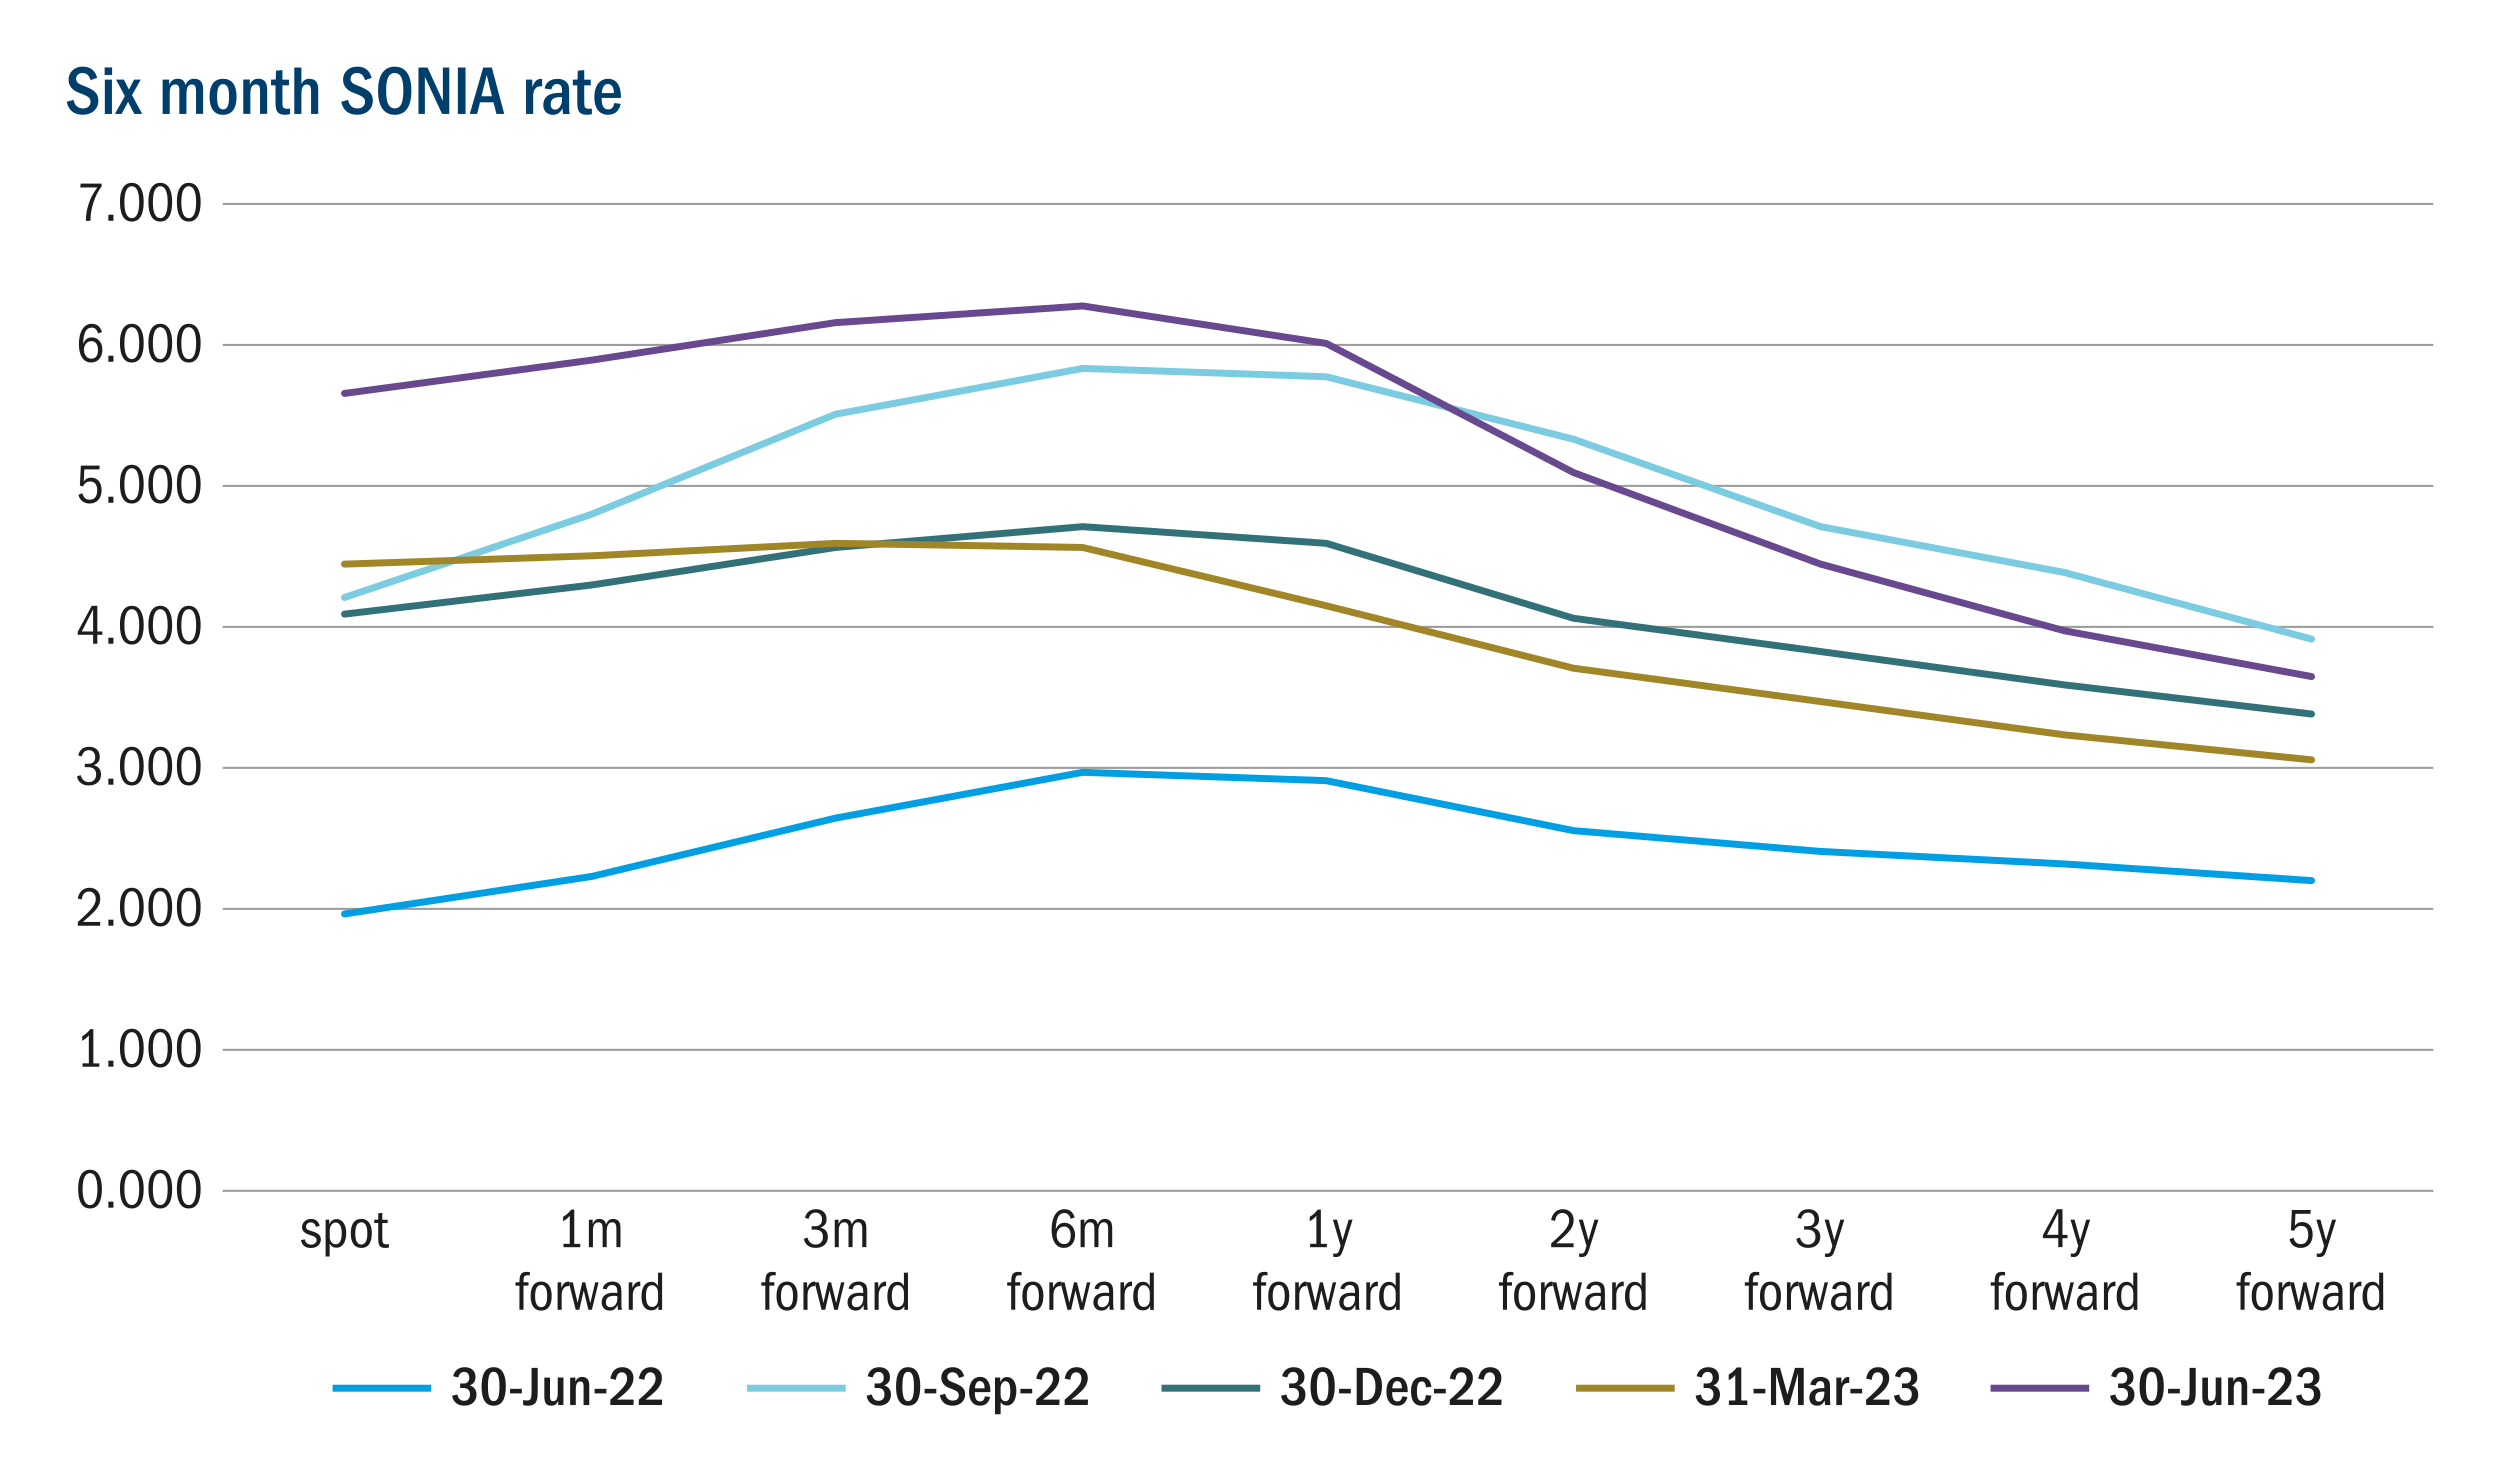 <?xml version="1.0" encoding="UTF-8"?> <svg xmlns="http://www.w3.org/2000/svg" id="Graph" width="750" height="445" viewBox="0 0 750 445"><defs><style>.cls-1,.cls-2,.cls-3,.cls-4,.cls-5,.cls-6,.cls-7,.cls-8,.cls-9,.cls-10,.cls-11,.cls-12{fill:none;}.cls-13{fill:#003e6b;}.cls-14{fill:#1d1d1b;}.cls-2,.cls-3,.cls-4,.cls-5,.cls-6{stroke-linecap:round;stroke-linejoin:round;}.cls-2,.cls-3,.cls-4,.cls-5,.cls-6,.cls-8,.cls-9,.cls-10,.cls-11,.cls-12{stroke-width:2.09px;}.cls-2,.cls-12{stroke:#009fe3;}.cls-3,.cls-11{stroke:#68488e;}.cls-4,.cls-9{stroke:#7bcbe1;}.cls-5,.cls-10{stroke:#a08627;}.cls-6,.cls-8{stroke:#337179;}.cls-7{stroke:#9d9d9c;stroke-width:.63px;}.cls-7,.cls-8,.cls-9,.cls-10,.cls-11,.cls-12{stroke-miterlimit:10;}</style></defs><rect class="cls-1" x="56.69" y="56.69" width="340.16" height="192.76"></rect><line class="cls-12" x1="99.77" y1="416.46" x2="129.37" y2="416.46"></line><path class="cls-14" d="m138.04,416.41v-1.37h1.15c.49,0,.88-.15,1.16-.45.28-.3.43-.72.43-1.27s-.14-.96-.41-1.27c-.27-.31-.65-.47-1.13-.47-.45,0-.82.14-1.11.41-.29.27-.51.69-.64,1.25l-1.55-.37c.23-.9.65-1.58,1.24-2.03.59-.45,1.34-.68,2.24-.68,1,0,1.79.27,2.37.8.57.53.86,1.26.86,2.19,0,.65-.15,1.16-.44,1.55-.29.39-.73.7-1.29.94.65.17,1.15.49,1.5.97.36.48.53,1.07.53,1.77,0,1.01-.33,1.82-.99,2.42-.66.6-1.54.9-2.66.9-1.01,0-1.84-.26-2.48-.78s-1.03-1.25-1.18-2.2l1.59-.38c.12.65.35,1.13.69,1.44.34.31.77.47,1.3.47s.98-.17,1.3-.52c.32-.34.48-.82.48-1.44s-.17-1.07-.51-1.4c-.34-.33-.84-.49-1.5-.49h-.95Z"></path><path class="cls-14" d="m148.1,410.16c1.2,0,2.11.48,2.72,1.44.61.96.92,2.36.92,4.21,0,2.02-.3,3.5-.9,4.46-.6.96-1.52,1.44-2.74,1.44s-2.11-.48-2.72-1.43c-.61-.95-.91-2.36-.91-4.22,0-1.98.29-3.46.89-4.44s1.5-1.46,2.74-1.46Zm-.02,1.37c-.6,0-1.04.35-1.3,1.06-.27.71-.4,1.82-.4,3.35s.13,2.61.39,3.33c.26.71.7,1.07,1.33,1.07s1.06-.35,1.33-1.04c.27-.7.41-1.81.41-3.35s-.14-2.67-.41-3.37c-.27-.7-.72-1.04-1.34-1.04Z"></path><path class="cls-14" d="m153.02,418.02v-1.37h3.53v1.37h-3.53Z"></path><path class="cls-14" d="m156.95,419.99c.28.07.48.11.62.13s.28.03.45.03c.64,0,1.04-.18,1.2-.55.17-.37.25-1.07.25-2.11v-7.12h1.84v7.47c0,1.4-.21,2.4-.64,2.99s-1.19.89-2.29.89c-.22,0-.42-.01-.59-.03-.17-.02-.45-.08-.85-.17v-1.52Z"></path><path class="cls-14" d="m167.46,421.51v-1.24c-.23.49-.51.85-.82,1.09-.31.23-.74.35-1.27.35-.76,0-1.29-.23-1.6-.68-.31-.45-.47-1.14-.47-2.06v-5.7h1.7v5.53c0,.56.06.95.18,1.19s.38.35.77.35c.5,0,.85-.2,1.06-.61.21-.41.31-1.11.31-2.11v-4.35h1.71v8.24h-1.57Z"></path><path class="cls-14" d="m175.07,421.51v-5.66c0-.48-.07-.83-.21-1.06-.14-.23-.4-.34-.78-.34-.47,0-.81.19-1.02.57-.21.38-.32.98-.32,1.79v4.71h-1.7v-8.24h1.57v1.27c.2-.5.47-.87.79-1.11.33-.24.74-.36,1.25-.36.71,0,1.25.22,1.6.65s.53,1.09.53,1.96v5.83h-1.7Z"></path><path class="cls-14" d="m178.38,418.02v-1.37h3.53v1.37h-3.53Z"></path><path class="cls-14" d="m183.1,421.51v-1.6c.81-.68,1.64-1.43,2.48-2.25.84-.82,1.48-1.54,1.91-2.17.43-.63.64-1.27.64-1.93,0-.56-.14-1.01-.43-1.35-.28-.34-.67-.52-1.14-.52-.5,0-.9.18-1.2.55-.29.37-.49.94-.59,1.7l-1.67-.35c.22-1.17.64-2.03,1.24-2.59.6-.56,1.39-.84,2.36-.84,1.03,0,1.84.3,2.44.91.6.61.9,1.4.9,2.37s-.35,1.96-1.05,2.91c-.7.95-2.01,2.13-3.91,3.54h5.03l-.08,1.62h-6.92Z"></path><path class="cls-14" d="m191.64,421.51v-1.6c.81-.68,1.64-1.43,2.48-2.25.84-.82,1.48-1.54,1.91-2.17.43-.63.64-1.27.64-1.93,0-.56-.14-1.01-.43-1.35-.28-.34-.67-.52-1.14-.52-.5,0-.9.18-1.2.55-.29.37-.49.94-.59,1.7l-1.67-.35c.22-1.17.64-2.03,1.24-2.59.6-.56,1.39-.84,2.36-.84,1.03,0,1.84.3,2.44.91.6.61.9,1.4.9,2.37s-.35,1.96-1.05,2.91c-.7.95-2.01,2.13-3.91,3.54h5.03l-.08,1.62h-6.92Z"></path><line class="cls-9" x1="224.11" y1="416.46" x2="253.72" y2="416.46"></line><path class="cls-14" d="m262.38,416.41v-1.37h1.15c.49,0,.88-.15,1.16-.45.28-.3.43-.72.43-1.27s-.14-.96-.41-1.27c-.27-.31-.65-.47-1.13-.47-.45,0-.82.14-1.11.41-.29.27-.51.69-.64,1.25l-1.55-.37c.23-.9.65-1.58,1.24-2.03.59-.45,1.34-.68,2.24-.68,1,0,1.79.27,2.37.8.57.53.86,1.26.86,2.19,0,.65-.15,1.16-.44,1.55-.29.39-.73.7-1.29.94.65.17,1.15.49,1.5.97.36.48.53,1.07.53,1.77,0,1.01-.33,1.82-.99,2.42-.66.6-1.54.9-2.66.9-1.01,0-1.84-.26-2.48-.78s-1.03-1.25-1.18-2.2l1.59-.38c.12.65.35,1.13.69,1.44.34.31.77.47,1.3.47s.98-.17,1.3-.52c.32-.34.48-.82.48-1.44s-.17-1.07-.51-1.4c-.34-.33-.84-.49-1.5-.49h-.95Z"></path><path class="cls-14" d="m272.44,410.16c1.2,0,2.11.48,2.72,1.44.61.96.92,2.36.92,4.21,0,2.02-.3,3.5-.9,4.46-.6.96-1.52,1.44-2.74,1.44s-2.11-.48-2.72-1.43c-.61-.95-.91-2.36-.91-4.22,0-1.98.29-3.46.89-4.44s1.5-1.46,2.74-1.46Zm-.02,1.37c-.6,0-1.04.35-1.3,1.06-.27.71-.4,1.82-.4,3.35s.13,2.61.39,3.33c.26.71.7,1.07,1.33,1.07s1.06-.35,1.33-1.04c.27-.7.41-1.81.41-3.35s-.14-2.67-.41-3.37c-.27-.7-.72-1.04-1.34-1.04Z"></path><path class="cls-14" d="m277.37,418.02v-1.37h3.53v1.37h-3.53Z"></path><path class="cls-14" d="m287.7,413.41c-.21-.64-.47-1.08-.79-1.34s-.71-.38-1.19-.38c-.45,0-.81.13-1.1.39-.28.26-.43.6-.43,1.01,0,.36.13.67.39.93.26.26.77.53,1.54.8.76.27,1.41.57,1.93.89.52.32.9.7,1.14,1.12.23.42.35.93.35,1.5,0,.98-.35,1.79-1.04,2.42-.69.63-1.59.95-2.71.95-1.03,0-1.87-.25-2.52-.76-.66-.51-1.1-1.29-1.34-2.35l1.64-.47c.14.69.41,1.21.8,1.55.39.34.88.51,1.47.51.56,0,1-.14,1.32-.43s.48-.68.48-1.17c0-.53-.23-.95-.7-1.24-.47-.29-1.13-.58-1.97-.88-.85-.29-1.49-.71-1.93-1.24-.44-.54-.66-1.18-.66-1.92,0-.9.32-1.65.94-2.25s1.46-.89,2.48-.89c.87,0,1.59.22,2.17.64.58.43,1,1.11,1.27,2.05l-1.57.55Z"></path><path class="cls-14" d="m292.45,417.65v.12c0,.9.13,1.57.38,2.01.25.43.65.65,1.21.65.4,0,.72-.12.94-.35s.4-.63.51-1.19l1.54.22c-.2.88-.55,1.53-1.06,1.96-.51.43-1.17.64-1.98.64-1.04,0-1.84-.37-2.41-1.1-.57-.73-.86-1.76-.86-3.1s.29-2.45.89-3.25,1.39-1.2,2.41-1.2,1.73.37,2.27,1.12c.55.75.82,1.8.82,3.16v.3h-4.65Zm2.92-1.29c0-.66-.13-1.16-.39-1.51-.26-.35-.61-.53-1.04-.53-.4,0-.73.17-.98.51-.25.34-.41.89-.48,1.66h2.89v-.13Z"></path><path class="cls-14" d="m298.5,424.3v-11.03h1.57v1.35c.24-.52.53-.91.84-1.15.32-.24.72-.36,1.2-.36.86,0,1.54.38,2.04,1.13.5.75.75,1.76.75,3.02,0,1.33-.25,2.39-.74,3.19-.5.8-1.2,1.2-2.1,1.2-.39,0-.73-.07-1.03-.22-.3-.14-.58-.41-.84-.79v3.64h-1.69Zm1.69-5.88c0,.64.13,1.12.4,1.45.27.33.62.5,1.05.5.5,0,.87-.24,1.1-.74.23-.49.35-1.26.35-2.31s-.12-1.79-.37-2.26c-.25-.47-.62-.7-1.12-.7-.39,0-.72.21-1,.62s-.42.88-.42,1.4v2.02Z"></path><path class="cls-14" d="m306.13,418.02v-1.37h3.53v1.37h-3.53Z"></path><path class="cls-14" d="m310.86,421.51v-1.6c.81-.68,1.64-1.43,2.48-2.25.84-.82,1.48-1.54,1.91-2.17.43-.63.64-1.27.64-1.93,0-.56-.14-1.01-.43-1.35-.28-.34-.67-.52-1.14-.52-.5,0-.9.18-1.2.55-.29.37-.49.94-.59,1.7l-1.67-.35c.22-1.17.64-2.03,1.24-2.59.6-.56,1.39-.84,2.36-.84,1.03,0,1.84.3,2.44.91.6.61.9,1.4.9,2.37s-.35,1.96-1.05,2.91c-.7.95-2.01,2.13-3.91,3.54h5.03l-.08,1.62h-6.92Z"></path><path class="cls-14" d="m319.4,421.51v-1.6c.81-.68,1.64-1.43,2.48-2.25.84-.82,1.48-1.54,1.91-2.17.43-.63.64-1.27.64-1.93,0-.56-.14-1.01-.43-1.35-.28-.34-.67-.52-1.14-.52-.5,0-.9.18-1.2.55-.29.37-.49.94-.59,1.7l-1.67-.35c.22-1.17.64-2.03,1.24-2.59.6-.56,1.39-.84,2.36-.84,1.03,0,1.84.3,2.44.91.6.61.9,1.4.9,2.37s-.35,1.96-1.05,2.91c-.7.95-2.01,2.13-3.91,3.54h5.03l-.08,1.62h-6.92Z"></path><line class="cls-8" x1="348.46" y1="416.46" x2="378.07" y2="416.46"></line><path class="cls-14" d="m386.73,416.41v-1.37h1.15c.49,0,.88-.15,1.16-.45.28-.3.43-.72.43-1.27s-.14-.96-.41-1.27c-.27-.31-.65-.47-1.13-.47-.45,0-.82.14-1.11.41-.29.27-.51.69-.64,1.25l-1.55-.37c.23-.9.65-1.58,1.24-2.03.59-.45,1.34-.68,2.24-.68,1,0,1.79.27,2.37.8.57.53.86,1.26.86,2.19,0,.65-.15,1.16-.44,1.55-.29.39-.73.7-1.29.94.65.17,1.15.49,1.5.97.36.48.53,1.07.53,1.77,0,1.01-.33,1.82-.99,2.42-.66.6-1.54.9-2.66.9-1.01,0-1.84-.26-2.48-.78s-1.03-1.25-1.18-2.2l1.59-.38c.12.65.35,1.13.69,1.44.34.31.77.47,1.3.47s.98-.17,1.3-.52c.32-.34.48-.82.48-1.44s-.17-1.07-.51-1.4c-.34-.33-.84-.49-1.5-.49h-.95Z"></path><path class="cls-14" d="m396.79,410.16c1.2,0,2.11.48,2.72,1.44.61.96.92,2.36.92,4.21,0,2.02-.3,3.5-.9,4.46-.6.96-1.52,1.44-2.74,1.44s-2.11-.48-2.72-1.43c-.61-.95-.91-2.36-.91-4.22,0-1.98.29-3.46.89-4.44s1.5-1.46,2.74-1.46Zm-.02,1.37c-.6,0-1.04.35-1.3,1.06-.27.71-.4,1.82-.4,3.35s.13,2.61.39,3.33c.26.71.7,1.07,1.33,1.07s1.06-.35,1.33-1.04c.27-.7.41-1.81.41-3.35s-.14-2.67-.41-3.37c-.27-.7-.72-1.04-1.34-1.04Z"></path><path class="cls-14" d="m401.72,418.02v-1.37h3.53v1.37h-3.53Z"></path><path class="cls-14" d="m407,421.51v-11.15h2.64c1.61,0,2.85.47,3.69,1.42.85.95,1.27,2.3,1.27,4.06s-.41,3.07-1.23,4.11c-.82,1.04-1.97,1.55-3.45,1.55h-2.92Zm2.74-1.47c.94,0,1.65-.36,2.16-1.07.5-.71.75-1.72.75-3.03s-.26-2.36-.77-3.06-1.25-1.05-2.22-1.05h-.82v8.2h.9Z"></path><path class="cls-14" d="m417.65,417.65v.12c0,.9.13,1.57.38,2.01.25.43.65.65,1.21.65.4,0,.72-.12.94-.35s.4-.63.51-1.19l1.54.22c-.2.88-.55,1.53-1.06,1.96-.51.43-1.17.64-1.98.64-1.04,0-1.84-.37-2.41-1.1-.57-.73-.86-1.76-.86-3.1s.29-2.45.89-3.25,1.39-1.2,2.41-1.2,1.73.37,2.27,1.12c.55.75.82,1.8.82,3.16v.3h-4.65Zm2.92-1.29c0-.66-.13-1.16-.39-1.51-.26-.35-.61-.53-1.04-.53-.4,0-.73.17-.98.51-.25.34-.41.89-.48,1.66h2.89v-.13Z"></path><path class="cls-14" d="m429.41,418.67c-.11,1.03-.41,1.79-.89,2.29-.48.5-1.19.75-2.11.75-1.03,0-1.8-.37-2.32-1.11-.52-.74-.79-1.8-.79-3.18s.27-2.48.82-3.23,1.35-1.12,2.41-1.12c.86,0,1.53.26,2.01.77.48.51.78,1.25.88,2.21l-1.64.17c-.07-.62-.19-1.08-.37-1.36-.18-.28-.47-.43-.87-.43-.53,0-.91.25-1.13.74-.22.49-.33,1.29-.33,2.39,0,.95.12,1.64.35,2.09.23.45.6.67,1.1.67.39,0,.68-.15.88-.44.19-.29.32-.74.36-1.35l1.64.15Z"></path><path class="cls-14" d="m430.2,418.02v-1.37h3.53v1.37h-3.53Z"></path><path class="cls-14" d="m434.93,421.51v-1.6c.81-.68,1.64-1.43,2.48-2.25.84-.82,1.48-1.54,1.91-2.17.43-.63.64-1.27.64-1.93,0-.56-.14-1.01-.43-1.35-.28-.34-.67-.52-1.14-.52-.5,0-.9.18-1.2.55-.29.37-.49.94-.59,1.7l-1.67-.35c.22-1.17.64-2.03,1.24-2.59.6-.56,1.39-.84,2.36-.84,1.03,0,1.84.3,2.44.91.6.61.9,1.4.9,2.37s-.35,1.96-1.05,2.91c-.7.95-2.01,2.13-3.91,3.54h5.03l-.08,1.62h-6.92Z"></path><path class="cls-14" d="m443.47,421.51v-1.6c.81-.68,1.64-1.43,2.48-2.25.84-.82,1.48-1.54,1.91-2.17.43-.63.64-1.27.64-1.93,0-.56-.14-1.01-.43-1.35-.28-.34-.67-.52-1.14-.52-.5,0-.9.18-1.2.55-.29.37-.49.94-.59,1.7l-1.67-.35c.22-1.17.64-2.03,1.24-2.59.6-.56,1.39-.84,2.36-.84,1.03,0,1.84.3,2.44.91.6.61.9,1.4.9,2.37s-.35,1.96-1.05,2.91c-.7.95-2.01,2.13-3.91,3.54h5.03l-.08,1.62h-6.92Z"></path><line class="cls-10" x1="472.81" y1="416.46" x2="502.42" y2="416.46"></line><path class="cls-14" d="m511.08,416.41v-1.37h1.15c.49,0,.88-.15,1.16-.45.28-.3.43-.72.43-1.27s-.14-.96-.41-1.27c-.27-.31-.65-.47-1.13-.47-.45,0-.82.14-1.11.41-.29.27-.51.69-.64,1.25l-1.55-.37c.23-.9.65-1.58,1.24-2.03.59-.45,1.34-.68,2.24-.68,1,0,1.79.27,2.37.8.57.53.86,1.26.86,2.19,0,.65-.15,1.16-.44,1.55-.29.39-.73.7-1.29.94.65.17,1.15.49,1.5.97.36.48.53,1.07.53,1.77,0,1.01-.33,1.82-.99,2.42-.66.6-1.54.9-2.66.9-1.01,0-1.84-.26-2.48-.78s-1.03-1.25-1.18-2.2l1.59-.38c.12.65.35,1.13.69,1.44.34.31.77.47,1.3.47s.98-.17,1.3-.52c.32-.34.48-.82.48-1.44s-.17-1.07-.51-1.4c-.34-.33-.84-.49-1.5-.49h-.95Z"></path><path class="cls-14" d="m518.67,421.51v-1.37h1.92v-7.64c-.28.35-.58.64-.91.89-.33.25-.68.48-1.06.69v-1.72c.49-.28.93-.58,1.32-.92s.76-.74,1.1-1.2h1.35v9.89h1.8v1.37h-5.53Z"></path><path class="cls-14" d="m526.07,418.02v-1.37h3.53v1.37h-3.53Z"></path><path class="cls-14" d="m539.4,421.51v-9.49l-2.64,9.49h-1.34l-2.59-9.53v9.53h-1.54v-11.15h2.72l2.22,8.02,2.27-8.02h2.62v11.15h-1.74Z"></path><path class="cls-14" d="m547.54,421.51c-.04-.16-.08-.35-.09-.59-.02-.24-.02-.5-.02-.78-.29.56-.62.96-.98,1.2-.36.24-.81.37-1.34.37-.7,0-1.26-.22-1.68-.64-.42-.43-.63-1.01-.63-1.73,0-.89.31-1.6.92-2.12.61-.52,1.65-.79,3.11-.79h.47v-.43c0-.58-.09-1-.28-1.27s-.5-.4-.94-.4c-.73,0-1.18.43-1.34,1.29l-1.64-.22c.12-.73.46-1.31,1.01-1.71.55-.41,1.25-.61,2.1-.61.61,0,1.14.11,1.58.34.44.23.75.53.94.91.18.38.28.93.28,1.64v4.03c0,.32.01.62.04.88.03.26.06.48.09.64h-1.59Zm-.25-4.03s-.08,0-.15,0c-.07,0-.13,0-.2,0-.86,0-1.47.14-1.83.43-.36.28-.54.73-.54,1.33,0,.4.09.71.28.92.18.21.46.32.83.32.46,0,.84-.23,1.15-.7.31-.47.47-1.06.47-1.79v-.49Z"></path><path class="cls-14" d="m550.9,421.51v-8.24h1.51v1.84c.44-1.35,1.13-2.02,2.05-2.02.07,0,.13,0,.18,0,.05,0,.09.01.13.02v1.77s-.1,0-.16,0c-.06,0-.13,0-.19,0-.57,0-1.01.2-1.33.61-.32.41-.48.99-.48,1.76v4.26h-1.71Z"></path><path class="cls-14" d="m555.11,418.02v-1.37h3.53v1.37h-3.53Z"></path><path class="cls-14" d="m559.84,421.51v-1.6c.81-.68,1.64-1.43,2.48-2.25.84-.82,1.48-1.54,1.91-2.17s.64-1.27.64-1.93c0-.56-.14-1.01-.43-1.35-.28-.34-.67-.52-1.14-.52-.5,0-.9.18-1.2.55-.3.37-.49.94-.59,1.7l-1.67-.35c.22-1.17.63-2.03,1.24-2.59.6-.56,1.39-.84,2.36-.84,1.03,0,1.84.3,2.44.91.6.61.9,1.4.9,2.37s-.35,1.96-1.05,2.91c-.7.95-2.01,2.13-3.91,3.54h5.03l-.08,1.62h-6.92Z"></path><path class="cls-14" d="m570.59,416.41v-1.37h1.15c.49,0,.88-.15,1.16-.45s.43-.72.43-1.27-.14-.96-.41-1.27-.65-.47-1.13-.47c-.44,0-.82.14-1.11.41-.29.27-.51.69-.64,1.25l-1.55-.37c.23-.9.65-1.58,1.24-2.03.59-.45,1.34-.68,2.24-.68,1,0,1.79.27,2.36.8.57.53.86,1.26.86,2.19,0,.65-.15,1.16-.44,1.55s-.73.7-1.3.94c.65.17,1.15.49,1.5.97.36.48.53,1.07.53,1.77,0,1.01-.33,1.82-.99,2.42s-1.54.9-2.66.9c-1.01,0-1.84-.26-2.48-.78s-1.03-1.25-1.18-2.2l1.59-.38c.12.65.35,1.13.69,1.44.34.31.77.47,1.3.47s.98-.17,1.3-.52c.32-.34.48-.82.48-1.44s-.17-1.07-.51-1.4c-.34-.33-.84-.49-1.5-.49h-.95Z"></path><line class="cls-11" x1="597.16" y1="416.46" x2="626.77" y2="416.46"></line><path class="cls-14" d="m635.43,416.41v-1.37h1.15c.49,0,.88-.15,1.16-.45.29-.3.43-.72.43-1.27s-.14-.96-.41-1.27c-.27-.31-.65-.47-1.13-.47-.45,0-.82.14-1.11.41-.3.27-.51.69-.64,1.25l-1.55-.37c.23-.9.64-1.58,1.24-2.03.59-.45,1.34-.68,2.24-.68,1,0,1.79.27,2.37.8.57.53.86,1.26.86,2.19,0,.65-.15,1.16-.44,1.55-.29.39-.73.7-1.29.94.64.17,1.15.49,1.5.97.36.48.53,1.07.53,1.77,0,1.01-.33,1.82-.99,2.42-.66.6-1.54.9-2.66.9-1.01,0-1.84-.26-2.48-.78s-1.03-1.25-1.18-2.2l1.59-.38c.12.65.35,1.13.69,1.44.34.31.77.47,1.3.47s.98-.17,1.3-.52c.32-.34.49-.82.49-1.44s-.17-1.07-.51-1.4c-.34-.33-.84-.49-1.5-.49h-.95Z"></path><path class="cls-14" d="m645.49,410.16c1.2,0,2.11.48,2.73,1.44.61.96.92,2.36.92,4.21,0,2.02-.3,3.5-.9,4.46-.6.96-1.52,1.44-2.74,1.44s-2.11-.48-2.72-1.43-.91-2.36-.91-4.22c0-1.98.29-3.46.89-4.44.59-.98,1.5-1.46,2.74-1.46Zm-.02,1.37c-.6,0-1.04.35-1.3,1.06-.27.71-.4,1.82-.4,3.35s.13,2.61.39,3.33.7,1.07,1.33,1.07,1.06-.35,1.33-1.04c.27-.7.41-1.81.41-3.35s-.14-2.67-.41-3.37c-.27-.7-.72-1.04-1.34-1.04Z"></path><path class="cls-14" d="m650.42,418.02v-1.37h3.53v1.37h-3.53Z"></path><path class="cls-14" d="m654.35,419.99c.28.07.48.11.62.13.13.02.28.03.45.03.63,0,1.04-.18,1.2-.55.17-.37.25-1.07.25-2.11v-7.12h1.84v7.47c0,1.4-.21,2.4-.64,2.99-.42.59-1.19.89-2.29.89-.22,0-.42-.01-.59-.03-.17-.02-.45-.08-.85-.17v-1.52Z"></path><path class="cls-14" d="m664.86,421.51v-1.24c-.23.49-.51.85-.82,1.09-.31.23-.73.35-1.27.35-.76,0-1.29-.23-1.61-.68s-.47-1.14-.47-2.06v-5.7h1.7v5.53c0,.56.06.95.18,1.19s.38.35.77.35c.5,0,.85-.2,1.06-.61.21-.41.31-1.11.31-2.11v-4.35h1.71v8.24h-1.57Z"></path><path class="cls-14" d="m672.46,421.51v-5.66c0-.48-.07-.83-.21-1.06-.14-.23-.4-.34-.78-.34-.47,0-.81.19-1.02.57-.21.38-.32.98-.32,1.79v4.71h-1.7v-8.24h1.57v1.27c.2-.5.47-.87.79-1.11.33-.24.74-.36,1.24-.36.71,0,1.25.22,1.6.65s.53,1.09.53,1.96v5.83h-1.71Z"></path><path class="cls-14" d="m675.77,418.02v-1.37h3.53v1.37h-3.53Z"></path><path class="cls-14" d="m680.5,421.51v-1.6c.81-.68,1.64-1.43,2.48-2.25.84-.82,1.48-1.54,1.91-2.17s.64-1.27.64-1.93c0-.56-.14-1.01-.43-1.35-.28-.34-.67-.52-1.14-.52-.5,0-.9.18-1.2.55-.3.37-.49.94-.59,1.7l-1.67-.35c.22-1.17.63-2.03,1.24-2.59.6-.56,1.39-.84,2.36-.84,1.03,0,1.84.3,2.44.91.6.61.9,1.4.9,2.37s-.35,1.96-1.05,2.91c-.7.95-2.01,2.13-3.91,3.54h5.03l-.08,1.62h-6.92Z"></path><path class="cls-14" d="m691.24,416.41v-1.37h1.15c.49,0,.88-.15,1.16-.45s.43-.72.43-1.27-.14-.96-.41-1.27-.65-.47-1.13-.47c-.44,0-.82.14-1.11.41-.29.27-.51.69-.64,1.25l-1.55-.37c.23-.9.65-1.58,1.24-2.03.59-.45,1.34-.68,2.24-.68,1,0,1.79.27,2.36.8.57.53.86,1.26.86,2.19,0,.65-.15,1.16-.44,1.55s-.73.7-1.3.94c.65.17,1.15.49,1.5.97.36.48.53,1.07.53,1.77,0,1.01-.33,1.82-.99,2.42s-1.54.9-2.66.9c-1.01,0-1.84-.26-2.48-.78s-1.03-1.25-1.18-2.2l1.59-.38c.12.65.35,1.13.69,1.44.34.31.77.47,1.3.47s.98-.17,1.3-.52c.32-.34.48-.82.48-1.44s-.17-1.07-.51-1.4c-.34-.33-.84-.49-1.5-.49h-.95Z"></path><line class="cls-7" x1="66.81" y1="61.18" x2="730" y2="61.18"></line><line class="cls-7" x1="66.81" y1="103.48" x2="730" y2="103.48"></line><line class="cls-7" x1="66.81" y1="145.77" x2="730" y2="145.77"></line><line class="cls-7" x1="66.81" y1="188.07" x2="730" y2="188.07"></line><line class="cls-7" x1="66.81" y1="230.36" x2="730" y2="230.36"></line><line class="cls-7" x1="66.81" y1="272.66" x2="730" y2="272.66"></line><line class="cls-7" x1="66.81" y1="314.95" x2="730" y2="314.95"></line><line class="cls-7" x1="66.81" y1="357.25" x2="730" y2="357.25"></line><polyline class="cls-2" points="103.36 274.18 177.52 262.93 250.62 245.44 324.78 231.7 397.87 234.2 472.03 249.19 546.19 255.44 619.29 259.19 693.45 264.18"></polyline><polyline class="cls-4" points="103.36 179.24 177.52 154.25 250.62 124.27 324.78 110.53 397.87 113.03 472.03 131.76 546.19 158 619.29 171.74 693.45 191.73"></polyline><polyline class="cls-6" points="103.36 184.23 177.52 175.49 250.62 164.24 324.78 158 397.87 163 472.03 185.48 546.19 195.47 619.29 205.47 693.45 214.21"></polyline><polyline class="cls-5" points="103.36 169.24 177.52 166.74 250.62 163 324.78 164.24 397.87 181.73 472.03 200.47 546.19 210.47 619.29 220.46 693.45 227.95"></polyline><polyline class="cls-3" points="103.36 118.02 177.52 108.03 250.62 96.79 324.78 91.79 397.87 103.03 472.03 141.76 546.19 169.24 619.29 189.23 693.45 202.97"></polyline><path class="cls-14" d="m27.01,350.92c1.15,0,2.03.5,2.64,1.5.61,1,.92,2.41.92,4.22,0,1.95-.3,3.42-.91,4.41s-1.49,1.49-2.65,1.49-2.07-.5-2.67-1.5c-.6-1-.9-2.47-.9-4.42s.31-3.29.93-4.25c.62-.96,1.5-1.45,2.65-1.45Zm-.02,1.02c-.69,0-1.23.39-1.62,1.18-.39.79-.59,1.99-.59,3.62s.19,2.79.58,3.58c.38.8.93,1.2,1.65,1.2s1.25-.4,1.63-1.2.58-1.99.58-3.58-.19-2.8-.57-3.6c-.38-.8-.93-1.2-1.65-1.2Z"></path><path class="cls-14" d="m32.51,362.3v-1.81h1.52v1.81h-1.52Z"></path><path class="cls-14" d="m39.55,350.92c1.15,0,2.03.5,2.64,1.5.61,1,.92,2.41.92,4.22,0,1.95-.3,3.42-.91,4.41s-1.49,1.49-2.65,1.49-2.07-.5-2.67-1.5c-.6-1-.9-2.47-.9-4.42s.31-3.29.93-4.25c.62-.96,1.5-1.45,2.65-1.45Zm-.02,1.02c-.69,0-1.23.39-1.62,1.18-.39.79-.59,1.99-.59,3.62s.19,2.79.58,3.58c.38.8.93,1.2,1.65,1.2s1.25-.4,1.63-1.2.58-1.99.58-3.58-.19-2.8-.57-3.6c-.38-.8-.93-1.2-1.65-1.2Z"></path><path class="cls-14" d="m48.09,350.92c1.15,0,2.03.5,2.64,1.5.61,1,.92,2.41.92,4.22,0,1.95-.3,3.42-.91,4.41s-1.49,1.49-2.65,1.49-2.07-.5-2.67-1.5c-.6-1-.9-2.47-.9-4.42s.31-3.29.93-4.25c.62-.96,1.5-1.45,2.65-1.45Zm-.02,1.02c-.69,0-1.23.39-1.62,1.18-.39.79-.59,1.99-.59,3.62s.19,2.79.58,3.58c.38.8.93,1.2,1.65,1.2s1.25-.4,1.63-1.2.58-1.99.58-3.58-.19-2.8-.57-3.6c-.38-.8-.93-1.2-1.65-1.2Z"></path><path class="cls-14" d="m56.63,350.92c1.15,0,2.03.5,2.64,1.5.61,1,.92,2.41.92,4.22,0,1.95-.3,3.42-.91,4.41s-1.49,1.49-2.65,1.49-2.07-.5-2.67-1.5c-.6-1-.9-2.47-.9-4.42s.31-3.29.93-4.25c.62-.96,1.5-1.45,2.65-1.45Zm-.02,1.02c-.69,0-1.23.39-1.62,1.18-.39.79-.59,1.99-.59,3.62s.19,2.79.58,3.58c.38.8.93,1.2,1.65,1.2s1.25-.4,1.63-1.2.58-1.99.58-3.58-.19-2.8-.57-3.6c-.38-.8-.93-1.2-1.65-1.2Z"></path><path class="cls-14" d="m24.76,320v-1h1.89v-8.42c-.28.36-.58.67-.9.93-.32.26-.69.51-1.09.73v-1.34c.46-.27.88-.57,1.25-.89s.77-.75,1.17-1.28h.92v10.28h1.79v1h-5.03Z"></path><path class="cls-14" d="m32.51,320v-1.81h1.52v1.81h-1.52Z"></path><path class="cls-14" d="m39.55,308.62c1.15,0,2.03.5,2.64,1.5.61,1,.92,2.41.92,4.22,0,1.95-.3,3.42-.91,4.41s-1.49,1.49-2.65,1.49-2.07-.5-2.67-1.5c-.6-1-.9-2.47-.9-4.42s.31-3.29.93-4.25c.62-.96,1.5-1.45,2.65-1.45Zm-.02,1.02c-.69,0-1.23.39-1.62,1.18-.39.79-.59,1.99-.59,3.62s.19,2.79.58,3.58c.38.8.93,1.2,1.65,1.2s1.25-.4,1.63-1.2.58-1.99.58-3.58-.19-2.8-.57-3.6c-.38-.8-.93-1.2-1.65-1.2Z"></path><path class="cls-14" d="m48.09,308.62c1.15,0,2.03.5,2.64,1.5.61,1,.92,2.41.92,4.22,0,1.95-.3,3.42-.91,4.41s-1.49,1.49-2.65,1.49-2.07-.5-2.67-1.5c-.6-1-.9-2.47-.9-4.42s.31-3.29.93-4.25c.62-.96,1.5-1.45,2.65-1.45Zm-.02,1.02c-.69,0-1.23.39-1.62,1.18-.39.79-.59,1.99-.59,3.62s.19,2.79.58,3.58c.38.8.93,1.2,1.65,1.2s1.25-.4,1.63-1.2.58-1.99.58-3.58-.19-2.8-.57-3.6c-.38-.8-.93-1.2-1.65-1.2Z"></path><path class="cls-14" d="m56.63,308.62c1.15,0,2.03.5,2.64,1.5.61,1,.92,2.41.92,4.22,0,1.95-.3,3.42-.91,4.41s-1.49,1.49-2.65,1.49-2.07-.5-2.67-1.5c-.6-1-.9-2.47-.9-4.42s.31-3.29.93-4.25c.62-.96,1.5-1.45,2.65-1.45Zm-.02,1.02c-.69,0-1.23.39-1.62,1.18-.39.79-.59,1.99-.59,3.62s.19,2.79.58,3.58c.38.8.93,1.2,1.65,1.2s1.25-.4,1.63-1.2.58-1.99.58-3.58-.19-2.8-.57-3.6c-.38-.8-.93-1.2-1.65-1.2Z"></path><path class="cls-14" d="m23.34,277.71v-1.12c2.04-1.77,3.45-3.15,4.23-4.14.78-.99,1.17-1.9,1.17-2.73,0-.67-.19-1.21-.56-1.63-.37-.42-.87-.63-1.5-.63-.59,0-1.07.19-1.44.58-.37.38-.61.98-.72,1.8l-1.19-.25c.17-1.01.57-1.81,1.19-2.39s1.4-.87,2.31-.87c.97,0,1.75.3,2.35.91.6.61.89,1.41.89,2.4,0,.69-.15,1.34-.45,1.96-.3.61-.77,1.26-1.4,1.94-.63.68-1.75,1.69-3.37,3.03h5.21v1.15h-6.75Z"></path><path class="cls-14" d="m32.51,277.71v-1.81h1.52v1.81h-1.52Z"></path><path class="cls-14" d="m39.55,266.33c1.15,0,2.03.5,2.64,1.5.61,1,.92,2.41.92,4.22,0,1.95-.3,3.42-.91,4.41s-1.49,1.49-2.65,1.49-2.07-.5-2.67-1.5c-.6-1-.9-2.47-.9-4.42s.31-3.29.93-4.25c.62-.96,1.5-1.45,2.65-1.45Zm-.02,1.02c-.69,0-1.23.39-1.62,1.18-.39.79-.59,1.99-.59,3.62s.19,2.79.58,3.58c.38.8.93,1.2,1.65,1.2s1.25-.4,1.63-1.2.58-1.99.58-3.58-.19-2.8-.57-3.6c-.38-.8-.93-1.2-1.65-1.2Z"></path><path class="cls-14" d="m48.09,266.33c1.15,0,2.03.5,2.64,1.5.61,1,.92,2.41.92,4.22,0,1.95-.3,3.42-.91,4.41s-1.49,1.49-2.65,1.49-2.07-.5-2.67-1.5c-.6-1-.9-2.47-.9-4.42s.31-3.29.93-4.25c.62-.96,1.5-1.45,2.65-1.45Zm-.02,1.02c-.69,0-1.23.39-1.62,1.18-.39.79-.59,1.99-.59,3.62s.19,2.79.58,3.58c.38.8.93,1.2,1.65,1.2s1.25-.4,1.63-1.2.58-1.99.58-3.58-.19-2.8-.57-3.6c-.38-.8-.93-1.2-1.65-1.2Z"></path><path class="cls-14" d="m56.63,266.33c1.15,0,2.03.5,2.64,1.5.61,1,.92,2.41.92,4.22,0,1.95-.3,3.42-.91,4.41s-1.49,1.49-2.65,1.49-2.07-.5-2.67-1.5c-.6-1-.9-2.47-.9-4.42s.31-3.29.93-4.25c.62-.96,1.5-1.45,2.65-1.45Zm-.02,1.02c-.69,0-1.23.39-1.62,1.18-.39.79-.59,1.99-.59,3.62s.19,2.79.58,3.58c.38.8.93,1.2,1.65,1.2s1.25-.4,1.63-1.2.58-1.99.58-3.58-.19-2.8-.57-3.6c-.38-.8-.93-1.2-1.65-1.2Z"></path><path class="cls-14" d="m25.44,230.13v-1h1.15c.62,0,1.11-.18,1.45-.53s.52-.84.52-1.46-.17-1.13-.51-1.51c-.34-.39-.8-.58-1.38-.58s-1.02.15-1.36.46c-.34.31-.6.78-.79,1.43l-1.07-.33c.23-.89.63-1.54,1.19-1.96.56-.41,1.27-.62,2.13-.62.97,0,1.74.28,2.31.83.57.55.85,1.28.85,2.2,0,.62-.14,1.12-.41,1.5s-.74.71-1.4,1c.74.18,1.28.5,1.65.98s.54,1.08.54,1.81c0,.98-.33,1.77-.99,2.38-.66.61-1.55.91-2.65.91-.99,0-1.8-.24-2.42-.73s-1-1.15-1.14-1.99l1.1-.38c.16.67.45,1.18.89,1.55.43.36.95.54,1.54.54.67,0,1.2-.21,1.6-.62s.6-.98.6-1.69-.21-1.25-.62-1.62c-.41-.37-1.01-.55-1.8-.55h-.99Z"></path><path class="cls-14" d="m32.51,235.41v-1.81h1.52v1.81h-1.52Z"></path><path class="cls-14" d="m39.55,224.03c1.15,0,2.03.5,2.64,1.5.61,1,.92,2.41.92,4.22,0,1.95-.3,3.42-.91,4.41s-1.49,1.49-2.65,1.49-2.07-.5-2.67-1.5c-.6-1-.9-2.47-.9-4.42s.31-3.29.93-4.25c.62-.96,1.5-1.45,2.65-1.45Zm-.02,1.02c-.69,0-1.23.39-1.62,1.18-.39.79-.59,1.99-.59,3.62s.19,2.79.58,3.58c.38.8.93,1.2,1.65,1.2s1.25-.4,1.63-1.2.58-1.99.58-3.58-.19-2.8-.57-3.6c-.38-.8-.93-1.2-1.65-1.2Z"></path><path class="cls-14" d="m48.09,224.03c1.15,0,2.03.5,2.64,1.5.61,1,.92,2.41.92,4.22,0,1.95-.3,3.42-.91,4.41s-1.49,1.49-2.65,1.49-2.07-.5-2.67-1.5c-.6-1-.9-2.47-.9-4.42s.31-3.29.93-4.25c.62-.96,1.5-1.45,2.65-1.45Zm-.02,1.02c-.69,0-1.23.39-1.62,1.18-.39.79-.59,1.99-.59,3.62s.19,2.79.58,3.58c.38.8.93,1.2,1.65,1.2s1.25-.4,1.63-1.2.58-1.99.58-3.58-.19-2.8-.57-3.6c-.38-.8-.93-1.2-1.65-1.2Z"></path><path class="cls-14" d="m56.63,224.03c1.15,0,2.03.5,2.64,1.5.61,1,.92,2.41.92,4.22,0,1.95-.3,3.42-.91,4.41s-1.49,1.49-2.65,1.49-2.07-.5-2.67-1.5c-.6-1-.9-2.47-.9-4.42s.31-3.29.93-4.25c.62-.96,1.5-1.45,2.65-1.45Zm-.02,1.02c-.69,0-1.23.39-1.62,1.18-.39.79-.59,1.99-.59,3.62s.19,2.79.58,3.58c.38.8.93,1.2,1.65,1.2s1.25-.4,1.63-1.2.58-1.99.58-3.58-.19-2.8-.57-3.6c-.38-.8-.93-1.2-1.65-1.2Z"></path><path class="cls-14" d="m27.93,193.12v-2.69h-4.61v-.9l4.21-7.79h1.67v7.69h1.5v1h-1.5v2.69h-1.27Zm0-10.33l-3.38,6.64h3.38v-6.64Z"></path><path class="cls-14" d="m32.51,193.12v-1.81h1.52v1.81h-1.52Z"></path><path class="cls-14" d="m39.55,181.74c1.15,0,2.03.5,2.64,1.5.61,1,.92,2.41.92,4.22,0,1.95-.3,3.42-.91,4.41s-1.49,1.49-2.65,1.49-2.07-.5-2.67-1.5c-.6-1-.9-2.47-.9-4.42s.31-3.29.93-4.25c.62-.96,1.5-1.45,2.65-1.45Zm-.02,1.02c-.69,0-1.23.39-1.62,1.18-.39.79-.59,1.99-.59,3.62s.19,2.79.58,3.58c.38.8.93,1.2,1.65,1.2s1.25-.4,1.63-1.2.58-1.99.58-3.58-.19-2.8-.57-3.6c-.38-.8-.93-1.2-1.65-1.2Z"></path><path class="cls-14" d="m48.09,181.74c1.15,0,2.03.5,2.64,1.5.61,1,.92,2.41.92,4.22,0,1.95-.3,3.42-.91,4.41s-1.49,1.49-2.65,1.49-2.07-.5-2.67-1.5c-.6-1-.9-2.47-.9-4.42s.31-3.29.93-4.25c.62-.96,1.5-1.45,2.65-1.45Zm-.02,1.02c-.69,0-1.23.39-1.62,1.18-.39.79-.59,1.99-.59,3.62s.19,2.79.58,3.58c.38.8.93,1.2,1.65,1.2s1.25-.4,1.63-1.2.58-1.99.58-3.58-.19-2.8-.57-3.6c-.38-.8-.93-1.2-1.65-1.2Z"></path><path class="cls-14" d="m56.63,181.74c1.15,0,2.03.5,2.64,1.5.61,1,.92,2.41.92,4.22,0,1.95-.3,3.42-.91,4.41s-1.49,1.49-2.65,1.49-2.07-.5-2.67-1.5c-.6-1-.9-2.47-.9-4.42s.31-3.29.93-4.25c.62-.96,1.5-1.45,2.65-1.45Zm-.02,1.02c-.69,0-1.23.39-1.62,1.18-.39.79-.59,1.99-.59,3.62s.19,2.79.58,3.58c.38.8.93,1.2,1.65,1.2s1.25-.4,1.63-1.2.58-1.99.58-3.58-.19-2.8-.57-3.6c-.38-.8-.93-1.2-1.65-1.2Z"></path><path class="cls-14" d="m24.71,147.98c.2.67.47,1.16.8,1.47.33.31.81.47,1.44.47.71,0,1.26-.24,1.64-.73.38-.48.57-1.19.57-2.11,0-.85-.18-1.5-.53-1.95s-.87-.69-1.56-.69c-.49,0-.91.11-1.26.34-.35.23-.65.61-.91,1.16l-.94-.23.3-6.03h5.66l-.12,1.15h-4.5l-.17,3.56c.31-.38.63-.65.95-.83.32-.17.74-.26,1.24-.26.98,0,1.75.34,2.31,1.01.56.68.84,1.58.84,2.72,0,1.26-.33,2.25-.99,2.96-.66.71-1.53,1.07-2.61,1.07-.86,0-1.59-.24-2.2-.72-.61-.48-.98-1.12-1.13-1.92l1.15-.43Z"></path><path class="cls-14" d="m32.51,150.82v-1.81h1.52v1.81h-1.52Z"></path><path class="cls-14" d="m39.55,139.44c1.15,0,2.03.5,2.64,1.5.61,1,.92,2.41.92,4.22,0,1.95-.3,3.42-.91,4.41s-1.49,1.49-2.65,1.49-2.07-.5-2.67-1.5c-.6-1-.9-2.47-.9-4.42s.31-3.29.93-4.25c.62-.96,1.5-1.45,2.65-1.45Zm-.02,1.02c-.69,0-1.23.39-1.62,1.18-.39.79-.59,1.99-.59,3.62s.19,2.79.58,3.58c.38.8.93,1.2,1.65,1.2s1.25-.4,1.63-1.2.58-1.99.58-3.58-.19-2.8-.57-3.6c-.38-.8-.93-1.2-1.65-1.2Z"></path><path class="cls-14" d="m48.09,139.44c1.15,0,2.03.5,2.64,1.5.61,1,.92,2.41.92,4.22,0,1.95-.3,3.42-.91,4.41s-1.49,1.49-2.65,1.49-2.07-.5-2.67-1.5c-.6-1-.9-2.47-.9-4.42s.31-3.29.93-4.25c.62-.96,1.5-1.45,2.65-1.45Zm-.02,1.02c-.69,0-1.23.39-1.62,1.18-.39.79-.59,1.99-.59,3.62s.19,2.79.58,3.58c.38.8.93,1.2,1.65,1.2s1.25-.4,1.63-1.2.58-1.99.58-3.58-.19-2.8-.57-3.6c-.38-.8-.93-1.2-1.65-1.2Z"></path><path class="cls-14" d="m56.63,139.44c1.15,0,2.03.5,2.64,1.5.61,1,.92,2.41.92,4.22,0,1.95-.3,3.42-.91,4.41s-1.49,1.49-2.65,1.49-2.07-.5-2.67-1.5c-.6-1-.9-2.47-.9-4.42s.31-3.29.93-4.25c.62-.96,1.5-1.45,2.65-1.45Zm-.02,1.02c-.69,0-1.23.39-1.62,1.18-.39.79-.59,1.99-.59,3.62s.19,2.79.58,3.58c.38.8.93,1.2,1.65,1.2s1.25-.4,1.63-1.2.58-1.99.58-3.58-.19-2.8-.57-3.6c-.38-.8-.93-1.2-1.65-1.2Z"></path><path class="cls-14" d="m29.42,100.03c-.19-.62-.44-1.07-.74-1.34-.31-.27-.69-.41-1.16-.41-.84,0-1.46.38-1.87,1.14-.41.76-.66,2.02-.74,3.75.28-.66.63-1.15,1.05-1.47.42-.32.96-.49,1.6-.49.91,0,1.67.35,2.26,1.04s.89,1.59.89,2.67-.31,2.04-.93,2.76c-.62.71-1.43,1.07-2.43,1.07-1.15,0-2.05-.48-2.7-1.44-.65-.96-.98-2.31-.98-4.04,0-1.88.34-3.38,1.03-4.48.69-1.1,1.62-1.65,2.82-1.65.77,0,1.41.2,1.92.6.51.4.9,1.03,1.15,1.89l-1.17.4Zm-1.99,2.32c-.69,0-1.24.25-1.64.75s-.6,1.12-.6,1.85.21,1.38.62,1.89c.41.51.95.77,1.6.77s1.14-.23,1.48-.68c.34-.45.51-1.1.51-1.93s-.18-1.49-.53-1.96c-.36-.47-.84-.7-1.44-.7Z"></path><path class="cls-14" d="m32.51,108.53v-1.81h1.52v1.81h-1.52Z"></path><path class="cls-14" d="m39.55,97.14c1.15,0,2.03.5,2.64,1.5.61,1,.92,2.41.92,4.22,0,1.95-.3,3.42-.91,4.41s-1.49,1.49-2.65,1.49-2.07-.5-2.67-1.5c-.6-1-.9-2.47-.9-4.42s.31-3.29.93-4.25c.62-.96,1.5-1.45,2.65-1.45Zm-.02,1.02c-.69,0-1.23.39-1.62,1.18-.39.79-.59,1.99-.59,3.62s.19,2.79.58,3.58c.38.8.93,1.2,1.65,1.2s1.25-.4,1.63-1.2.58-1.99.58-3.58-.19-2.8-.57-3.6c-.38-.8-.93-1.2-1.65-1.2Z"></path><path class="cls-14" d="m48.09,97.14c1.15,0,2.03.5,2.64,1.5.61,1,.92,2.41.92,4.22,0,1.95-.3,3.42-.91,4.41s-1.49,1.49-2.65,1.49-2.07-.5-2.67-1.5c-.6-1-.9-2.47-.9-4.42s.31-3.29.93-4.25c.62-.96,1.5-1.45,2.65-1.45Zm-.02,1.02c-.69,0-1.23.39-1.62,1.18-.39.79-.59,1.99-.59,3.62s.19,2.79.58,3.58c.38.8.93,1.2,1.65,1.2s1.25-.4,1.63-1.2.58-1.99.58-3.58-.19-2.8-.57-3.6c-.38-.8-.93-1.2-1.65-1.2Z"></path><path class="cls-14" d="m56.63,97.14c1.15,0,2.03.5,2.64,1.5.61,1,.92,2.41.92,4.22,0,1.95-.3,3.42-.91,4.41s-1.49,1.49-2.65,1.49-2.07-.5-2.67-1.5c-.6-1-.9-2.47-.9-4.42s.31-3.29.93-4.25c.62-.96,1.5-1.45,2.65-1.45Zm-.02,1.02c-.69,0-1.23.39-1.62,1.18-.39.79-.59,1.99-.59,3.62s.19,2.79.58,3.58c.38.8.93,1.2,1.65,1.2s1.25-.4,1.63-1.2.58-1.99.58-3.58-.19-2.8-.57-3.6c-.38-.8-.93-1.2-1.65-1.2Z"></path><path class="cls-14" d="m25.78,66.23v-.23c0-1.16.14-2.32.43-3.48s.64-2.18,1.05-3.08,1.05-1.96,1.92-3.2h-5.1l.12-1.15h6.28v.82c-1.05,1.39-1.86,3.01-2.45,4.85-.59,1.84-.88,3.59-.88,5.27v.22h-1.39Z"></path><path class="cls-14" d="m32.51,66.23v-1.81h1.52v1.81h-1.52Z"></path><path class="cls-14" d="m39.55,54.85c1.15,0,2.03.5,2.64,1.5.61,1,.92,2.41.92,4.22,0,1.95-.3,3.42-.91,4.41s-1.49,1.49-2.65,1.49-2.07-.5-2.67-1.5c-.6-1-.9-2.47-.9-4.42s.31-3.29.93-4.25c.62-.96,1.5-1.45,2.65-1.45Zm-.02,1.02c-.69,0-1.23.39-1.62,1.18-.39.79-.59,1.99-.59,3.62s.19,2.79.58,3.58c.38.8.93,1.2,1.65,1.2s1.25-.4,1.63-1.2.58-1.99.58-3.58-.19-2.8-.57-3.6c-.38-.8-.93-1.2-1.65-1.2Z"></path><path class="cls-14" d="m48.09,54.85c1.15,0,2.03.5,2.64,1.5.61,1,.92,2.41.92,4.22,0,1.95-.3,3.42-.91,4.41s-1.49,1.49-2.65,1.49-2.07-.5-2.67-1.5c-.6-1-.9-2.47-.9-4.42s.31-3.29.93-4.25c.62-.96,1.5-1.45,2.65-1.45Zm-.02,1.02c-.69,0-1.23.39-1.62,1.18-.39.79-.59,1.99-.59,3.62s.19,2.79.58,3.58c.38.8.93,1.2,1.65,1.2s1.25-.4,1.63-1.2.58-1.99.58-3.58-.19-2.8-.57-3.6c-.38-.8-.93-1.2-1.65-1.2Z"></path><path class="cls-14" d="m56.63,54.85c1.15,0,2.03.5,2.64,1.5.61,1,.92,2.41.92,4.22,0,1.95-.3,3.42-.91,4.41s-1.49,1.49-2.65,1.49-2.07-.5-2.67-1.5c-.6-1-.9-2.47-.9-4.42s.31-3.29.93-4.25c.62-.96,1.5-1.45,2.65-1.45Zm-.02,1.02c-.69,0-1.23.39-1.62,1.18-.39.79-.59,1.99-.59,3.62s.19,2.79.58,3.58c.38.8.93,1.2,1.65,1.2s1.25-.4,1.63-1.2.58-1.99.58-3.58-.19-2.8-.57-3.6c-.38-.8-.93-1.2-1.65-1.2Z"></path><path class="cls-14" d="m92.48,370.3c-.62-.2-1.09-.49-1.4-.86s-.47-.81-.47-1.31c0-.66.25-1.23.76-1.72s1.15-.73,1.93-.73c.66,0,1.21.17,1.65.5.45.33.76.86.95,1.59l-1.07.27c-.16-.45-.37-.78-.64-1-.27-.22-.59-.33-.97-.33-.41,0-.75.13-1.02.38s-.4.55-.4.89c0,.38.13.66.38.84.25.18.64.34,1.18.48s1.03.32,1.5.54c.46.22.81.5,1.04.82.23.32.35.72.35,1.2,0,.73-.28,1.34-.83,1.82-.55.48-1.27.72-2.16.72-.82,0-1.48-.19-1.98-.57-.5-.38-.82-.98-.98-1.79l1.14-.25c.19,1.06.82,1.59,1.9,1.59.48,0,.87-.13,1.18-.38.31-.26.46-.58.46-.97,0-.32-.11-.59-.33-.79s-.51-.37-.88-.49l-1.3-.42Z"></path><path class="cls-14" d="m97.68,376.93v-11.03h1.1v1.44c.23-.57.53-.98.89-1.23.36-.25.79-.38,1.3-.38.87,0,1.57.38,2.1,1.14.53.76.79,1.77.79,3.03,0,1.36-.26,2.44-.78,3.23-.52.79-1.22,1.19-2.11,1.19-.51,0-.92-.1-1.23-.28-.31-.19-.59-.51-.84-.95v3.86h-1.22Zm1.22-5.9c0,.66.18,1.2.53,1.62.35.42.78.63,1.28.63.58,0,1.03-.28,1.34-.83.31-.56.47-1.38.47-2.47,0-1.02-.16-1.82-.48-2.38s-.76-.84-1.32-.84-.97.24-1.3.71-.5,1.07-.5,1.8v1.77Z"></path><path class="cls-14" d="m108.42,365.67c.98,0,1.75.37,2.3,1.12.55.74.83,1.79.83,3.14,0,1.47-.27,2.58-.8,3.33-.53.75-1.33,1.12-2.37,1.12s-1.78-.38-2.32-1.13c-.55-.75-.82-1.82-.82-3.22s.27-2.52.81-3.26c.54-.73,1.33-1.1,2.38-1.1Zm-.05,1.02c-.59,0-1.04.29-1.34.85-.3.57-.45,1.4-.45,2.49s.15,1.95.46,2.5c.31.55.75.83,1.35.83s1.04-.28,1.35-.83c.31-.55.46-1.38.46-2.5s-.15-1.95-.46-2.51c-.31-.56-.76-.84-1.36-.84Z"></path><path class="cls-14" d="m116.7,374.26c-.3.06-.54.09-.71.1-.17.01-.31.02-.41.02-.65,0-1.11-.12-1.4-.35-.28-.23-.47-.53-.57-.9-.09-.37-.14-1-.14-1.91v-4.31h-1.19v-1h1.19v-1.92l1.22-.12v2.04h1.6v1h-1.6v4.31c0,.61.03,1.05.08,1.3.06.26.17.45.34.59.17.13.45.2.84.2.14,0,.27,0,.38-.02.11-.01.23-.03.35-.07v1.04Z"></path><path class="cls-14" d="m169.04,374.14v-1h1.89v-8.42c-.28.36-.58.67-.9.93-.32.26-.69.51-1.09.73v-1.34c.46-.27.88-.57,1.25-.89s.77-.75,1.17-1.28h.92v10.28h1.79v1h-5.03Z"></path><path class="cls-14" d="m184.92,374.14v-5.41c0-.52-.05-.92-.14-1.2-.09-.28-.22-.49-.38-.63s-.41-.21-.77-.21c-.51,0-.91.23-1.19.68s-.43,1.08-.43,1.9v4.88h-1.22v-5.63c0-.66-.1-1.12-.31-1.4-.21-.28-.53-.42-.98-.42-.52,0-.93.21-1.2.64-.28.42-.42,1-.42,1.74v5.08h-1.22v-8.24h1.14v1.27c.21-.5.47-.88.77-1.13s.72-.38,1.25-.38,1,.14,1.33.41c.33.27.54.69.64,1.26.21-.57.49-.99.84-1.26.35-.27.78-.41,1.28-.41.65,0,1.18.19,1.6.57.42.38.63,1.12.63,2.22v5.68h-1.22Z"></path><path class="cls-14" d="m155.83,392.94v-7.24h-1.19v-1h1.19c0-1.18.15-2,.46-2.46.31-.46.88-.69,1.73-.69.19,0,.36.01.52.03s.29.04.42.07v1c-.13-.03-.24-.06-.31-.07-.07-.01-.16-.02-.28-.02-.48,0-.82.11-1.02.32-.2.21-.3.77-.3,1.67v.13h1.5v1h-1.5v7.24h-1.22Z"></path><path class="cls-14" d="m162.37,384.47c.98,0,1.75.37,2.3,1.12.55.74.83,1.79.83,3.14,0,1.47-.27,2.58-.8,3.33-.53.75-1.33,1.12-2.37,1.12s-1.78-.38-2.32-1.13c-.55-.75-.82-1.82-.82-3.22s.27-2.52.81-3.26c.54-.73,1.33-1.1,2.38-1.1Zm-.05,1.02c-.59,0-1.04.29-1.34.85-.3.57-.45,1.4-.45,2.49s.15,1.95.46,2.5c.31.55.75.83,1.35.83s1.04-.28,1.35-.83c.31-.55.46-1.38.46-2.5s-.15-1.95-.46-2.51c-.31-.56-.76-.84-1.36-.84Z"></path><path class="cls-14" d="m167.28,392.94v-8.24h1.09v1.72c.28-.69.6-1.19.96-1.49s.77-.45,1.21-.45h.2v1.37l-.28-.02c-.6,0-1.08.25-1.43.74-.35.5-.53,1.17-.53,2.01v4.35h-1.22Z"></path><path class="cls-14" d="m176.52,392.94l-1.4-5.8-1.32,5.8h-1.09l-2.07-8.24h1.22l1.42,6.17,1.4-6.17h.89l1.52,6.23,1.47-6.23h1.02l-2.02,8.24h-1.04Z"></path><path class="cls-14" d="m185.39,392.94c-.02-.19-.04-.4-.07-.64-.02-.24-.03-.51-.03-.81-.29.6-.62,1.03-1,1.3-.38.26-.84.39-1.37.39-.71,0-1.3-.22-1.75-.67s-.68-1.04-.68-1.77c0-.94.3-1.66.91-2.16.61-.51,1.51-.76,2.7-.76.54.01.9.03,1.09.07v-.42c0-.66-.13-1.15-.38-1.48-.25-.33-.64-.49-1.16-.49-.41,0-.76.1-1.04.3s-.48.53-.6,1l-1.2-.2c.12-.65.45-1.16.98-1.55.53-.38,1.18-.58,1.95-.58.62,0,1.15.12,1.58.38s.72.58.87.99c.15.41.23.98.23,1.73v3.13c0,.71,0,1.2.03,1.46.02.26.06.53.13.79h-1.17Zm-.22-4.09c-.16-.03-.31-.06-.46-.08-.15-.02-.31-.02-.49-.02-.85,0-1.46.17-1.86.5-.39.33-.58.83-.58,1.49,0,.42.11.76.33,1.03.22.26.57.39,1.04.39.6,0,1.1-.24,1.48-.73.38-.49.58-1.1.58-1.83,0-.31-.01-.56-.03-.75Z"></path><path class="cls-14" d="m188.62,392.94v-8.24h1.09v1.72c.28-.69.6-1.19.96-1.49s.77-.45,1.21-.45h.2v1.37l-.28-.02c-.6,0-1.08.25-1.43.74-.35.5-.53,1.17-.53,2.01v4.35h-1.22Z"></path><path class="cls-14" d="m197.54,392.94v-1.15c-.23.47-.54.8-.91,1.01-.37.21-.81.31-1.3.31-.93,0-1.64-.37-2.14-1.1-.5-.73-.75-1.76-.75-3.09s.27-2.43.79-3.21c.53-.78,1.24-1.17,2.13-1.17.51,0,.93.11,1.25.33.32.22.59.54.8.96v-4.03h1.22v11.15h-1.1Zm-.12-5.03c0-.69-.17-1.25-.52-1.7-.35-.44-.79-.66-1.34-.66-.58,0-1.02.27-1.32.8s-.45,1.34-.45,2.41c0,1.14.15,1.97.46,2.52.31.54.77.81,1.4.81.51,0,.94-.2,1.27-.59.33-.39.5-.94.5-1.63v-1.96Z"></path><path class="cls-14" d="m243.49,368.86v-1h1.15c.62,0,1.11-.18,1.45-.53s.52-.84.52-1.46-.17-1.13-.51-1.51c-.34-.39-.8-.58-1.38-.58s-1.02.15-1.36.46c-.34.31-.6.78-.79,1.43l-1.07-.33c.23-.89.63-1.54,1.19-1.96.56-.41,1.27-.62,2.13-.62.97,0,1.74.28,2.31.83.57.55.85,1.28.85,2.2,0,.62-.14,1.12-.41,1.5s-.74.71-1.4,1c.74.18,1.28.5,1.65.98s.54,1.08.54,1.81c0,.98-.33,1.77-.99,2.38-.66.61-1.55.91-2.65.91-.99,0-1.8-.24-2.42-.73s-1-1.15-1.14-1.99l1.1-.38c.16.67.45,1.18.89,1.55.43.36.95.54,1.54.54.67,0,1.2-.21,1.6-.62s.6-.98.6-1.69-.21-1.25-.62-1.62c-.41-.37-1.01-.55-1.8-.55h-.99Z"></path><path class="cls-14" d="m258.68,374.14v-5.41c0-.52-.05-.92-.14-1.2-.09-.28-.22-.49-.38-.63s-.41-.21-.77-.21c-.51,0-.91.23-1.19.68s-.43,1.08-.43,1.9v4.88h-1.22v-5.63c0-.66-.1-1.12-.31-1.4-.21-.28-.53-.42-.98-.42-.52,0-.93.21-1.2.64-.28.42-.42,1-.42,1.74v5.08h-1.22v-8.24h1.14v1.27c.21-.5.47-.88.77-1.13s.72-.38,1.25-.38,1,.14,1.33.41c.33.27.54.69.64,1.26.21-.57.49-.99.84-1.26.35-.27.78-.41,1.28-.41.65,0,1.18.19,1.6.57.42.38.63,1.12.63,2.22v5.68h-1.22Z"></path><path class="cls-14" d="m229.59,392.94v-7.24h-1.19v-1h1.19c0-1.18.15-2,.46-2.46.31-.46.88-.69,1.73-.69.19,0,.36.01.52.03s.29.04.42.07v1c-.13-.03-.24-.06-.31-.07-.07-.01-.16-.02-.28-.02-.48,0-.82.11-1.02.32-.2.21-.3.77-.3,1.67v.13h1.5v1h-1.5v7.24h-1.22Z"></path><path class="cls-14" d="m236.13,384.47c.98,0,1.75.37,2.3,1.12.55.74.83,1.79.83,3.14,0,1.47-.27,2.58-.8,3.33-.53.75-1.33,1.12-2.37,1.12s-1.78-.38-2.32-1.13c-.55-.75-.82-1.82-.82-3.22s.27-2.52.81-3.26c.54-.73,1.33-1.1,2.38-1.1Zm-.05,1.02c-.59,0-1.04.29-1.34.85-.3.57-.45,1.4-.45,2.49s.15,1.95.46,2.5c.31.55.75.83,1.35.83s1.04-.28,1.35-.83c.31-.55.46-1.38.46-2.5s-.15-1.95-.46-2.51c-.31-.56-.76-.84-1.36-.84Z"></path><path class="cls-14" d="m241.04,392.94v-8.24h1.09v1.72c.28-.69.6-1.19.96-1.49s.77-.45,1.21-.45h.2v1.37l-.28-.02c-.6,0-1.08.25-1.43.74-.35.5-.53,1.17-.53,2.01v4.35h-1.22Z"></path><path class="cls-14" d="m250.28,392.94l-1.4-5.8-1.32,5.8h-1.09l-2.07-8.24h1.22l1.42,6.17,1.4-6.17h.89l1.52,6.23,1.47-6.23h1.02l-2.02,8.24h-1.04Z"></path><path class="cls-14" d="m259.16,392.94c-.02-.19-.04-.4-.07-.64-.02-.24-.03-.51-.03-.81-.29.6-.62,1.03-1,1.3-.38.26-.84.39-1.37.39-.71,0-1.3-.22-1.75-.67s-.68-1.04-.68-1.77c0-.94.3-1.66.91-2.16.61-.51,1.51-.76,2.7-.76.54.01.9.03,1.09.07v-.42c0-.66-.13-1.15-.38-1.48-.25-.33-.64-.49-1.16-.49-.41,0-.76.1-1.04.3s-.48.53-.6,1l-1.2-.2c.12-.65.45-1.16.98-1.55.53-.38,1.18-.58,1.95-.58.62,0,1.15.12,1.58.38s.72.58.87.99c.15.41.23.98.23,1.73v3.13c0,.71,0,1.2.03,1.46.02.26.06.53.13.79h-1.17Zm-.22-4.09c-.16-.03-.31-.06-.46-.08-.15-.02-.31-.02-.49-.02-.85,0-1.46.17-1.86.5-.39.33-.58.83-.58,1.49,0,.42.11.76.33,1.03.22.26.57.39,1.04.39.6,0,1.1-.24,1.48-.73.38-.49.58-1.1.58-1.83,0-.31-.01-.56-.03-.75Z"></path><path class="cls-14" d="m262.38,392.94v-8.24h1.09v1.72c.28-.69.6-1.19.96-1.49s.77-.45,1.21-.45h.2v1.37l-.28-.02c-.6,0-1.08.25-1.43.74-.35.5-.53,1.17-.53,2.01v4.35h-1.22Z"></path><path class="cls-14" d="m271.3,392.94v-1.15c-.23.47-.54.8-.91,1.01-.37.21-.81.31-1.3.31-.93,0-1.64-.37-2.14-1.1-.5-.73-.75-1.76-.75-3.09s.27-2.43.79-3.21c.53-.78,1.24-1.17,2.13-1.17.51,0,.93.11,1.25.33.32.22.59.54.8.96v-4.03h1.22v11.15h-1.1Zm-.12-5.03c0-.69-.17-1.25-.52-1.7-.35-.44-.79-.66-1.34-.66-.58,0-1.02.27-1.32.8s-.45,1.34-.45,2.41c0,1.14.15,1.97.46,2.52.31.54.77.81,1.4.81.51,0,.94-.2,1.27-.59.33-.39.5-.94.5-1.63v-1.96Z"></path><path class="cls-14" d="m321.23,365.65c-.19-.62-.44-1.07-.74-1.34-.31-.27-.69-.41-1.16-.41-.84,0-1.46.38-1.87,1.14-.41.76-.66,2.02-.74,3.75.28-.66.63-1.15,1.05-1.47.42-.32.96-.49,1.6-.49.91,0,1.67.35,2.26,1.04s.89,1.59.89,2.67-.31,2.04-.93,2.76c-.62.71-1.43,1.07-2.43,1.07-1.15,0-2.05-.48-2.7-1.44-.65-.96-.98-2.31-.98-4.04,0-1.88.34-3.38,1.03-4.48.69-1.1,1.62-1.65,2.82-1.65.77,0,1.41.2,1.92.6.51.4.9,1.03,1.15,1.89l-1.17.4Zm-1.99,2.32c-.69,0-1.24.25-1.64.75s-.6,1.12-.6,1.85.21,1.38.62,1.89c.41.51.95.77,1.6.77s1.14-.23,1.48-.68c.34-.45.51-1.1.51-1.93s-.18-1.49-.53-1.96c-.36-.47-.84-.7-1.44-.7Z"></path><path class="cls-14" d="m332.44,374.14v-5.41c0-.52-.05-.92-.14-1.2-.09-.28-.22-.49-.38-.63s-.41-.21-.77-.21c-.51,0-.91.23-1.19.68s-.43,1.08-.43,1.9v4.88h-1.22v-5.63c0-.66-.1-1.12-.31-1.4-.21-.28-.53-.42-.98-.42-.52,0-.93.21-1.2.64-.28.42-.42,1-.42,1.74v5.08h-1.22v-8.24h1.14v1.27c.21-.5.47-.88.77-1.13s.72-.38,1.25-.38,1,.14,1.33.41c.33.27.54.69.64,1.26.21-.57.49-.99.84-1.26.35-.27.78-.41,1.28-.41.65,0,1.18.19,1.6.57.42.38.63,1.12.63,2.22v5.68h-1.22Z"></path><path class="cls-14" d="m303.35,392.94v-7.24h-1.19v-1h1.19c0-1.18.15-2,.46-2.46.31-.46.88-.69,1.73-.69.19,0,.36.01.52.03s.29.04.42.07v1c-.13-.03-.24-.06-.31-.07-.07-.01-.16-.02-.28-.02-.48,0-.82.11-1.02.32-.2.21-.3.77-.3,1.67v.13h1.5v1h-1.5v7.24h-1.22Z"></path><path class="cls-14" d="m309.89,384.47c.98,0,1.75.37,2.3,1.12.55.74.83,1.79.83,3.14,0,1.47-.27,2.58-.8,3.33-.53.75-1.33,1.12-2.37,1.12s-1.78-.38-2.32-1.13c-.55-.75-.82-1.82-.82-3.22s.27-2.52.81-3.26c.54-.73,1.33-1.1,2.38-1.1Zm-.05,1.02c-.59,0-1.04.29-1.34.85-.3.57-.45,1.4-.45,2.49s.15,1.95.46,2.5c.31.55.75.83,1.35.83s1.04-.28,1.35-.83c.31-.55.46-1.38.46-2.5s-.15-1.95-.46-2.51c-.31-.56-.76-.84-1.36-.84Z"></path><path class="cls-14" d="m314.8,392.94v-8.24h1.09v1.72c.28-.69.6-1.19.96-1.49s.77-.45,1.21-.45h.2v1.37l-.28-.02c-.6,0-1.08.25-1.43.74-.35.5-.53,1.17-.53,2.01v4.35h-1.22Z"></path><path class="cls-14" d="m324.04,392.94l-1.4-5.8-1.32,5.8h-1.09l-2.07-8.24h1.22l1.42,6.17,1.4-6.17h.89l1.52,6.23,1.47-6.23h1.02l-2.02,8.24h-1.04Z"></path><path class="cls-14" d="m332.92,392.94c-.02-.19-.04-.4-.07-.64-.02-.24-.03-.51-.03-.81-.29.6-.62,1.03-1,1.3-.38.26-.84.39-1.37.39-.71,0-1.3-.22-1.75-.67s-.68-1.04-.68-1.77c0-.94.3-1.66.91-2.16.61-.51,1.51-.76,2.7-.76.54.01.9.03,1.09.07v-.42c0-.66-.13-1.15-.38-1.48-.25-.33-.64-.49-1.16-.49-.41,0-.76.1-1.04.3s-.48.53-.6,1l-1.2-.2c.12-.65.45-1.16.98-1.55.53-.38,1.18-.58,1.95-.58.62,0,1.15.12,1.58.38s.72.58.87.99c.15.41.23.98.23,1.73v3.13c0,.71,0,1.2.03,1.46.02.26.06.53.13.79h-1.17Zm-.22-4.09c-.16-.03-.31-.06-.46-.08-.15-.02-.31-.02-.49-.02-.85,0-1.46.17-1.86.5-.39.33-.58.83-.58,1.49,0,.42.11.76.33,1.03.22.26.57.39,1.04.39.6,0,1.1-.24,1.48-.73.38-.49.58-1.1.58-1.83,0-.31-.01-.56-.03-.75Z"></path><path class="cls-14" d="m336.14,392.94v-8.24h1.09v1.72c.28-.69.6-1.19.96-1.49s.77-.45,1.21-.45h.2v1.37l-.28-.02c-.6,0-1.08.25-1.43.74-.35.5-.53,1.17-.53,2.01v4.35h-1.22Z"></path><path class="cls-14" d="m345.06,392.94v-1.15c-.23.47-.54.8-.91,1.01-.37.21-.81.31-1.3.31-.93,0-1.64-.37-2.14-1.1-.5-.73-.75-1.76-.75-3.09s.27-2.43.79-3.21c.53-.78,1.24-1.17,2.13-1.17.51,0,.93.11,1.25.33.32.22.59.54.8.96v-4.03h1.22v11.15h-1.1Zm-.12-5.03c0-.69-.17-1.25-.52-1.7-.35-.44-.79-.66-1.34-.66-.58,0-1.02.27-1.32.8s-.45,1.34-.45,2.41c0,1.14.15,1.97.46,2.52.31.54.77.81,1.4.81.51,0,.94-.2,1.27-.59.33-.39.5-.94.5-1.63v-1.96Z"></path><path class="cls-14" d="m393.02,374.14v-1h1.89v-8.42c-.28.36-.58.67-.9.93-.32.26-.69.51-1.09.73v-1.34c.46-.27.88-.57,1.25-.89s.77-.75,1.17-1.28h.92v10.28h1.79v1h-5.03Z"></path><path class="cls-14" d="m399.96,376.03c.13.02.24.04.31.05.07.01.16.02.26.02.39,0,.67-.08.83-.25.16-.17.3-.41.42-.74.12-.32.25-.77.41-1.34l-2.32-7.87h1.22l1.69,6.15,1.82-6.15h1.17l-2.79,8.94c-.27.87-.55,1.46-.86,1.79-.31.32-.75.48-1.35.48-.27,0-.53-.03-.8-.08v-1Z"></path><path class="cls-14" d="m377.12,392.94v-7.24h-1.19v-1h1.19c0-1.18.15-2,.46-2.46.31-.46.88-.69,1.73-.69.19,0,.36.01.52.03s.29.04.42.07v1c-.13-.03-.24-.06-.31-.07-.07-.01-.16-.02-.28-.02-.48,0-.82.11-1.02.32-.2.21-.3.77-.3,1.67v.13h1.5v1h-1.5v7.24h-1.22Z"></path><path class="cls-14" d="m383.65,384.47c.98,0,1.75.37,2.3,1.12.55.74.83,1.79.83,3.14,0,1.47-.27,2.58-.8,3.33-.53.75-1.33,1.12-2.37,1.12s-1.78-.38-2.32-1.13c-.55-.75-.82-1.82-.82-3.22s.27-2.52.81-3.26c.54-.73,1.33-1.1,2.38-1.1Zm-.05,1.02c-.59,0-1.04.29-1.34.85-.3.57-.45,1.4-.45,2.49s.15,1.95.46,2.5c.31.55.75.83,1.35.83s1.04-.28,1.35-.83c.31-.55.46-1.38.46-2.5s-.15-1.95-.46-2.51c-.31-.56-.76-.84-1.36-.84Z"></path><path class="cls-14" d="m388.56,392.94v-8.24h1.09v1.72c.28-.69.6-1.19.96-1.49s.77-.45,1.21-.45h.2v1.37l-.28-.02c-.6,0-1.08.25-1.43.74-.35.5-.53,1.17-.53,2.01v4.35h-1.22Z"></path><path class="cls-14" d="m397.8,392.94l-1.4-5.8-1.32,5.8h-1.09l-2.07-8.24h1.22l1.42,6.17,1.4-6.17h.89l1.52,6.23,1.47-6.23h1.02l-2.02,8.24h-1.04Z"></path><path class="cls-14" d="m406.68,392.94c-.02-.19-.04-.4-.07-.64-.02-.24-.03-.51-.03-.81-.29.6-.62,1.03-1,1.3-.38.26-.84.39-1.37.39-.71,0-1.3-.22-1.75-.67s-.68-1.04-.68-1.77c0-.94.3-1.66.91-2.16.61-.51,1.51-.76,2.7-.76.54.01.9.03,1.09.07v-.42c0-.66-.13-1.15-.38-1.48-.25-.33-.64-.49-1.16-.49-.41,0-.76.1-1.04.3s-.48.53-.6,1l-1.2-.2c.12-.65.45-1.16.98-1.55.53-.38,1.18-.58,1.95-.58.62,0,1.15.12,1.58.38s.72.58.87.99c.15.41.23.98.23,1.73v3.13c0,.71,0,1.2.03,1.46.02.26.06.53.13.79h-1.17Zm-.22-4.09c-.16-.03-.31-.06-.46-.08-.15-.02-.31-.02-.49-.02-.85,0-1.46.17-1.86.5-.39.33-.58.83-.58,1.49,0,.42.11.76.33,1.03.22.26.57.39,1.04.39.6,0,1.1-.24,1.48-.73.38-.49.58-1.1.58-1.83,0-.31-.01-.56-.03-.75Z"></path><path class="cls-14" d="m409.9,392.94v-8.24h1.09v1.72c.28-.69.6-1.19.96-1.49s.77-.45,1.21-.45h.2v1.37l-.28-.02c-.6,0-1.08.25-1.43.74-.35.5-.53,1.17-.53,2.01v4.35h-1.22Z"></path><path class="cls-14" d="m418.83,392.94v-1.15c-.23.47-.54.8-.91,1.01-.37.21-.81.31-1.3.31-.93,0-1.64-.37-2.14-1.1-.5-.73-.75-1.76-.75-3.09s.27-2.43.79-3.21c.53-.78,1.24-1.17,2.13-1.17.51,0,.93.11,1.25.33.32.22.59.54.8.96v-4.03h1.22v11.15h-1.1Zm-.12-5.03c0-.69-.17-1.25-.52-1.7-.35-.44-.79-.66-1.34-.66-.58,0-1.02.27-1.32.8s-.45,1.34-.45,2.41c0,1.14.15,1.97.46,2.52.31.54.77.81,1.4.81.51,0,.94-.2,1.27-.59.33-.39.5-.94.5-1.63v-1.96Z"></path><path class="cls-14" d="m465.36,374.14v-1.12c2.04-1.77,3.45-3.15,4.23-4.14.78-.99,1.17-1.9,1.17-2.73,0-.67-.19-1.21-.56-1.63-.37-.42-.87-.63-1.5-.63-.59,0-1.07.19-1.44.58-.37.38-.61.98-.72,1.8l-1.19-.25c.17-1.01.57-1.81,1.19-2.39s1.4-.87,2.31-.87c.97,0,1.75.3,2.35.91.6.61.89,1.41.89,2.4,0,.69-.15,1.34-.45,1.96-.3.61-.77,1.26-1.4,1.94-.63.68-1.75,1.69-3.37,3.03h5.21v1.15h-6.75Z"></path><path class="cls-14" d="m473.72,376.03c.13.02.24.04.31.05.07.01.16.02.26.02.39,0,.67-.08.83-.25.16-.17.3-.41.42-.74.12-.32.25-.77.41-1.34l-2.32-7.87h1.22l1.69,6.15,1.82-6.15h1.17l-2.79,8.94c-.27.87-.55,1.46-.86,1.79-.31.32-.75.48-1.35.48-.27,0-.53-.03-.8-.08v-1Z"></path><path class="cls-14" d="m450.88,392.94v-7.24h-1.19v-1h1.19c0-1.18.15-2,.46-2.46.31-.46.88-.69,1.73-.69.19,0,.36.01.52.03s.29.04.42.07v1c-.13-.03-.24-.06-.31-.07-.07-.01-.16-.02-.28-.02-.48,0-.82.11-1.02.32-.2.21-.3.77-.3,1.67v.13h1.5v1h-1.5v7.24h-1.22Z"></path><path class="cls-14" d="m457.41,384.47c.98,0,1.75.37,2.3,1.12.55.74.83,1.79.83,3.14,0,1.47-.27,2.58-.8,3.33-.53.75-1.33,1.12-2.37,1.12s-1.78-.38-2.32-1.13c-.55-.75-.82-1.82-.82-3.22s.27-2.52.81-3.26c.54-.73,1.33-1.1,2.38-1.1Zm-.05,1.02c-.59,0-1.04.29-1.34.85-.3.57-.45,1.4-.45,2.49s.15,1.95.46,2.5c.31.55.75.83,1.35.83s1.04-.28,1.35-.83c.31-.55.46-1.38.46-2.5s-.15-1.95-.46-2.51c-.31-.56-.76-.84-1.36-.84Z"></path><path class="cls-14" d="m462.32,392.94v-8.24h1.09v1.72c.28-.69.6-1.19.96-1.49s.77-.45,1.21-.45h.2v1.37l-.28-.02c-.6,0-1.08.25-1.43.74-.35.5-.53,1.17-.53,2.01v4.35h-1.22Z"></path><path class="cls-14" d="m471.56,392.94l-1.4-5.8-1.32,5.8h-1.09l-2.07-8.24h1.22l1.42,6.17,1.4-6.17h.89l1.52,6.23,1.47-6.23h1.02l-2.02,8.24h-1.04Z"></path><path class="cls-14" d="m480.44,392.94c-.02-.19-.04-.4-.07-.64-.02-.24-.03-.51-.03-.81-.29.6-.62,1.03-1,1.3-.38.26-.84.39-1.37.39-.71,0-1.3-.22-1.75-.67s-.68-1.04-.68-1.77c0-.94.3-1.66.91-2.16.61-.51,1.51-.76,2.7-.76.54.01.9.03,1.09.07v-.42c0-.66-.13-1.15-.38-1.48-.25-.33-.64-.49-1.16-.49-.41,0-.76.1-1.04.3s-.48.53-.6,1l-1.2-.2c.12-.65.45-1.16.98-1.55.53-.38,1.18-.58,1.95-.58.62,0,1.15.12,1.58.38s.72.58.87.99c.15.41.23.98.23,1.73v3.13c0,.71,0,1.2.03,1.46.02.26.06.53.13.79h-1.17Zm-.22-4.09c-.16-.03-.31-.06-.46-.08-.15-.02-.31-.02-.49-.02-.85,0-1.46.17-1.86.5-.39.33-.58.83-.58,1.49,0,.42.11.76.33,1.03.22.26.57.39,1.04.39.6,0,1.1-.24,1.48-.73.38-.49.58-1.1.58-1.83,0-.31-.01-.56-.03-.75Z"></path><path class="cls-14" d="m483.66,392.94v-8.24h1.09v1.72c.28-.69.6-1.19.96-1.49s.77-.45,1.21-.45h.2v1.37l-.28-.02c-.6,0-1.08.25-1.43.74-.35.5-.53,1.17-.53,2.01v4.35h-1.22Z"></path><path class="cls-14" d="m492.59,392.94v-1.15c-.23.47-.54.8-.91,1.01-.37.21-.81.31-1.3.31-.93,0-1.64-.37-2.14-1.1-.5-.73-.75-1.76-.75-3.09s.27-2.43.79-3.21c.53-.78,1.24-1.17,2.13-1.17.51,0,.93.11,1.25.33.32.22.59.54.8.96v-4.03h1.22v11.15h-1.1Zm-.12-5.03c0-.69-.17-1.25-.52-1.7-.35-.44-.79-.66-1.34-.66-.58,0-1.02.27-1.32.8s-.45,1.34-.45,2.41c0,1.14.15,1.97.46,2.52.31.54.77.81,1.4.81.51,0,.94-.2,1.27-.59.33-.39.5-.94.5-1.63v-1.96Z"></path><path class="cls-14" d="m541.23,368.86v-1h1.15c.62,0,1.11-.18,1.45-.53.35-.35.52-.84.52-1.46s-.17-1.13-.51-1.51c-.34-.39-.8-.58-1.38-.58s-1.02.15-1.36.46c-.34.31-.6.78-.79,1.43l-1.07-.33c.23-.89.63-1.54,1.19-1.96s1.27-.62,2.13-.62c.97,0,1.74.28,2.31.83.57.55.85,1.28.85,2.2,0,.62-.14,1.12-.41,1.5s-.74.71-1.4,1c.74.18,1.29.5,1.65.98.36.47.54,1.08.54,1.81,0,.98-.33,1.77-.99,2.38s-1.55.91-2.65.91c-.99,0-1.8-.24-2.42-.73s-1-1.15-1.14-1.99l1.1-.38c.16.67.45,1.18.89,1.55.43.36.95.54,1.54.54.67,0,1.2-.21,1.61-.62.4-.41.6-.98.6-1.69s-.21-1.25-.62-1.62c-.41-.37-1.01-.55-1.8-.55h-.99Z"></path><path class="cls-14" d="m547.48,376.03c.13.02.24.04.31.05.07.01.16.02.26.02.39,0,.67-.08.83-.25s.3-.41.42-.74.25-.77.41-1.34l-2.32-7.87h1.22l1.69,6.15,1.82-6.15h1.17l-2.79,8.94c-.27.87-.55,1.46-.86,1.79-.31.32-.75.48-1.35.48-.27,0-.53-.03-.8-.08v-1Z"></path><path class="cls-14" d="m524.64,392.94v-7.24h-1.19v-1h1.19c0-1.18.15-2,.46-2.46.31-.46.88-.69,1.73-.69.19,0,.36.01.52.03.16.02.3.04.42.07v1c-.13-.03-.24-.06-.31-.07-.07-.01-.16-.02-.28-.02-.48,0-.82.11-1.02.32-.2.21-.3.77-.3,1.67v.13h1.5v1h-1.5v7.24h-1.22Z"></path><path class="cls-14" d="m531.17,384.47c.98,0,1.75.37,2.3,1.12.55.74.83,1.79.83,3.14,0,1.47-.27,2.58-.8,3.33s-1.33,1.12-2.37,1.12-1.78-.38-2.32-1.13c-.55-.75-.82-1.82-.82-3.22s.27-2.52.81-3.26c.54-.73,1.33-1.1,2.38-1.1Zm-.05,1.02c-.59,0-1.04.29-1.34.85-.3.57-.45,1.4-.45,2.49s.15,1.95.46,2.5c.31.55.75.83,1.35.83s1.04-.28,1.34-.83c.31-.55.46-1.38.46-2.5s-.15-1.95-.46-2.51c-.31-.56-.76-.84-1.36-.84Z"></path><path class="cls-14" d="m536.08,392.94v-8.24h1.09v1.72c.28-.69.6-1.19.96-1.49.36-.3.76-.45,1.21-.45h.2v1.37l-.28-.02c-.6,0-1.08.25-1.43.74-.35.5-.53,1.17-.53,2.01v4.35h-1.22Z"></path><path class="cls-14" d="m545.33,392.94l-1.4-5.8-1.32,5.8h-1.09l-2.07-8.24h1.22l1.42,6.17,1.41-6.17h.89l1.52,6.23,1.47-6.23h1.02l-2.02,8.24h-1.04Z"></path><path class="cls-14" d="m554.2,392.94c-.02-.19-.04-.4-.07-.64-.02-.24-.03-.51-.03-.81-.29.6-.62,1.03-1,1.3s-.84.39-1.37.39c-.71,0-1.3-.22-1.75-.67s-.68-1.04-.68-1.77c0-.94.3-1.66.91-2.16.61-.51,1.51-.76,2.7-.76.53.01.9.03,1.09.07v-.42c0-.66-.12-1.15-.38-1.48s-.64-.49-1.16-.49c-.41,0-.76.1-1.04.3-.28.2-.48.53-.6,1l-1.2-.2c.12-.65.45-1.16.98-1.55.53-.38,1.18-.58,1.95-.58.62,0,1.15.12,1.58.38s.72.58.87.99c.15.41.22.98.22,1.73v3.13c0,.71,0,1.2.03,1.46.02.26.06.53.12.79h-1.17Zm-.22-4.09c-.16-.03-.31-.06-.46-.08s-.31-.02-.49-.02c-.85,0-1.46.17-1.85.5-.39.33-.59.83-.59,1.49,0,.42.11.76.33,1.03.22.26.57.39,1.04.39.6,0,1.1-.24,1.48-.73.38-.49.58-1.1.58-1.83,0-.31-.01-.56-.03-.75Z"></path><path class="cls-14" d="m557.42,392.94v-8.24h1.09v1.72c.28-.69.6-1.19.96-1.49.36-.3.76-.45,1.21-.45h.2v1.37l-.28-.02c-.6,0-1.08.25-1.43.74-.35.5-.53,1.17-.53,2.01v4.35h-1.22Z"></path><path class="cls-14" d="m566.35,392.94v-1.15c-.23.47-.54.8-.91,1.01-.38.21-.81.31-1.3.31-.93,0-1.64-.37-2.14-1.1-.5-.73-.75-1.76-.75-3.09s.27-2.43.8-3.21c.53-.78,1.24-1.17,2.13-1.17.51,0,.93.11,1.25.33.32.22.59.54.8.96v-4.03h1.22v11.15h-1.1Zm-.12-5.03c0-.69-.17-1.25-.52-1.7-.35-.44-.79-.66-1.34-.66-.58,0-1.02.27-1.32.8-.3.53-.45,1.34-.45,2.41,0,1.14.15,1.97.46,2.52s.77.81,1.4.81c.51,0,.94-.2,1.27-.59.33-.39.5-.94.5-1.63v-1.96Z"></path><path class="cls-14" d="m617.48,374.14v-2.69h-4.61v-.9l4.21-7.79h1.67v7.69h1.5v1h-1.5v2.69h-1.27Zm0-10.33l-3.38,6.64h3.38v-6.64Z"></path><path class="cls-14" d="m621.24,376.03c.13.02.24.04.31.05.07.01.16.02.26.02.39,0,.67-.08.83-.25s.3-.41.42-.74.25-.77.41-1.34l-2.32-7.87h1.22l1.69,6.15,1.82-6.15h1.17l-2.79,8.94c-.27.87-.55,1.46-.86,1.79-.31.32-.75.48-1.35.48-.27,0-.53-.03-.8-.08v-1Z"></path><path class="cls-14" d="m598.4,392.94v-7.24h-1.19v-1h1.19c0-1.18.15-2,.46-2.46.31-.46.88-.69,1.73-.69.19,0,.36.01.52.03.16.02.3.04.42.07v1c-.13-.03-.24-.06-.31-.07-.07-.01-.16-.02-.28-.02-.48,0-.82.11-1.02.32-.2.21-.3.77-.3,1.67v.13h1.5v1h-1.5v7.24h-1.22Z"></path><path class="cls-14" d="m604.93,384.47c.98,0,1.75.37,2.3,1.12.55.74.83,1.79.83,3.14,0,1.47-.27,2.58-.8,3.33s-1.33,1.12-2.37,1.12-1.78-.38-2.32-1.13c-.55-.75-.82-1.82-.82-3.22s.27-2.52.81-3.26c.54-.73,1.33-1.1,2.38-1.1Zm-.05,1.02c-.59,0-1.04.29-1.34.85-.3.57-.45,1.4-.45,2.49s.15,1.95.46,2.5c.31.55.75.83,1.35.83s1.04-.28,1.34-.83c.31-.55.46-1.38.46-2.5s-.15-1.95-.46-2.51c-.31-.56-.76-.84-1.36-.84Z"></path><path class="cls-14" d="m609.84,392.94v-8.24h1.09v1.72c.28-.69.6-1.19.96-1.49.36-.3.76-.45,1.21-.45h.2v1.37l-.28-.02c-.6,0-1.08.25-1.43.74-.35.5-.53,1.17-.53,2.01v4.35h-1.22Z"></path><path class="cls-14" d="m619.09,392.94l-1.4-5.8-1.32,5.8h-1.09l-2.07-8.24h1.22l1.42,6.17,1.41-6.17h.89l1.52,6.23,1.47-6.23h1.02l-2.02,8.24h-1.04Z"></path><path class="cls-14" d="m627.96,392.94c-.02-.19-.04-.4-.07-.64-.02-.24-.03-.51-.03-.81-.29.6-.62,1.03-1,1.3s-.84.39-1.37.39c-.71,0-1.3-.22-1.75-.67s-.68-1.04-.68-1.77c0-.94.3-1.66.91-2.16.61-.51,1.51-.76,2.7-.76.53.01.9.03,1.09.07v-.42c0-.66-.12-1.15-.38-1.48s-.64-.49-1.16-.49c-.41,0-.76.1-1.04.3-.28.2-.48.53-.6,1l-1.2-.2c.12-.65.45-1.16.98-1.55.53-.38,1.18-.58,1.95-.58.62,0,1.15.12,1.58.38s.72.58.87.99c.15.41.22.98.22,1.73v3.13c0,.71,0,1.2.03,1.46.02.26.06.53.12.79h-1.17Zm-.22-4.09c-.16-.03-.31-.06-.46-.08s-.31-.02-.49-.02c-.85,0-1.46.17-1.85.5-.39.33-.59.83-.59,1.49,0,.42.11.76.33,1.03.22.26.57.39,1.04.39.6,0,1.1-.24,1.48-.73.38-.49.58-1.1.58-1.83,0-.31-.01-.56-.03-.75Z"></path><path class="cls-14" d="m631.18,392.94v-8.24h1.09v1.72c.28-.69.6-1.19.96-1.49.36-.3.77-.45,1.21-.45h.2v1.37l-.28-.02c-.6,0-1.08.25-1.43.74s-.53,1.17-.53,2.01v4.35h-1.22Z"></path><path class="cls-14" d="m640.11,392.94v-1.15c-.23.47-.54.8-.91,1.01s-.81.31-1.3.31c-.92,0-1.64-.37-2.14-1.1-.5-.73-.75-1.76-.75-3.09s.26-2.43.79-3.21c.53-.78,1.24-1.17,2.13-1.17.51,0,.93.11,1.25.33.32.22.59.54.8.96v-4.03h1.22v11.15h-1.1Zm-.12-5.03c0-.69-.17-1.25-.52-1.7s-.79-.66-1.34-.66c-.58,0-1.02.27-1.32.8-.3.53-.45,1.34-.45,2.41,0,1.14.15,1.97.46,2.52.31.54.77.81,1.4.81.51,0,.93-.2,1.27-.59.33-.39.5-.94.5-1.63v-1.96Z"></path><path class="cls-14" d="m688.02,371.3c.2.67.47,1.16.8,1.47s.81.47,1.44.47c.71,0,1.26-.24,1.64-.73.38-.48.57-1.19.57-2.11,0-.85-.18-1.5-.53-1.95s-.87-.69-1.56-.69c-.49,0-.91.11-1.26.34s-.65.61-.91,1.16l-.94-.23.3-6.03h5.67l-.12,1.15h-4.49l-.17,3.56c.31-.38.63-.65.95-.83.32-.17.73-.26,1.24-.26.98,0,1.75.34,2.31,1.01.56.68.84,1.58.84,2.72,0,1.26-.33,2.25-.99,2.96-.66.71-1.53,1.07-2.61,1.07-.86,0-1.59-.24-2.2-.72-.61-.48-.98-1.12-1.13-1.92l1.15-.43Z"></path><path class="cls-14" d="m695,376.03c.13.02.24.04.31.05.07.01.16.02.26.02.39,0,.67-.08.83-.25s.3-.41.42-.74c.12-.32.25-.77.41-1.34l-2.32-7.87h1.22l1.69,6.15,1.82-6.15h1.17l-2.79,8.94c-.27.87-.55,1.46-.86,1.79-.31.32-.75.48-1.34.48-.27,0-.53-.03-.8-.08v-1Z"></path><path class="cls-14" d="m672.16,392.94v-7.24h-1.19v-1h1.19c0-1.18.15-2,.46-2.46.31-.46.88-.69,1.73-.69.19,0,.36.01.52.03.16.02.3.04.42.07v1c-.13-.03-.24-.06-.31-.07-.07-.01-.17-.02-.28-.02-.48,0-.82.11-1.02.32-.2.21-.3.77-.3,1.67v.13h1.51v1h-1.51v7.24h-1.22Z"></path><path class="cls-14" d="m678.69,384.47c.98,0,1.75.37,2.3,1.12.55.74.83,1.79.83,3.14,0,1.47-.27,2.58-.8,3.33s-1.33,1.12-2.37,1.12-1.78-.38-2.32-1.13c-.54-.75-.82-1.82-.82-3.22s.27-2.52.81-3.26c.54-.73,1.33-1.1,2.38-1.1Zm-.05,1.02c-.59,0-1.04.29-1.34.85-.3.57-.45,1.4-.45,2.49s.15,1.95.46,2.5c.31.55.75.83,1.34.83s1.04-.28,1.35-.83c.31-.55.46-1.38.46-2.5s-.15-1.95-.46-2.51c-.31-.56-.76-.84-1.36-.84Z"></path><path class="cls-14" d="m683.61,392.94v-8.24h1.09v1.72c.28-.69.6-1.19.96-1.49.36-.3.77-.45,1.21-.45h.2v1.37l-.28-.02c-.6,0-1.08.25-1.43.74s-.53,1.17-.53,2.01v4.35h-1.22Z"></path><path class="cls-14" d="m692.85,392.94l-1.4-5.8-1.32,5.8h-1.09l-2.07-8.24h1.22l1.42,6.17,1.4-6.17h.89l1.52,6.23,1.47-6.23h1.02l-2.02,8.24h-1.04Z"></path><path class="cls-14" d="m701.72,392.94c-.02-.19-.04-.4-.07-.64-.02-.24-.03-.51-.03-.81-.29.6-.62,1.03-1,1.3-.38.26-.83.39-1.37.39-.71,0-1.3-.22-1.75-.67-.45-.44-.68-1.04-.68-1.77,0-.94.3-1.66.91-2.16.61-.51,1.51-.76,2.7-.76.53.01.9.03,1.09.07v-.42c0-.66-.13-1.15-.38-1.48s-.64-.49-1.16-.49c-.41,0-.76.1-1.04.3s-.48.53-.6,1l-1.2-.2c.12-.65.45-1.16.98-1.55.53-.38,1.18-.58,1.95-.58.62,0,1.15.12,1.58.38s.72.58.87.99c.15.41.23.98.23,1.73v3.13c0,.71,0,1.2.02,1.46s.06.53.12.79h-1.17Zm-.22-4.09c-.16-.03-.31-.06-.46-.08s-.31-.02-.49-.02c-.85,0-1.46.17-1.85.5-.39.33-.59.83-.59,1.49,0,.42.11.76.33,1.03.22.26.57.39,1.04.39.6,0,1.1-.24,1.48-.73.39-.49.58-1.1.58-1.83,0-.31-.01-.56-.03-.75Z"></path><path class="cls-14" d="m704.95,392.94v-8.24h1.09v1.72c.28-.69.6-1.19.96-1.49.36-.3.77-.45,1.21-.45h.2v1.37l-.28-.02c-.6,0-1.08.25-1.43.74s-.53,1.17-.53,2.01v4.35h-1.22Z"></path><path class="cls-14" d="m713.87,392.94v-1.15c-.23.47-.54.8-.91,1.01s-.81.31-1.3.31c-.92,0-1.64-.37-2.14-1.1-.5-.73-.75-1.76-.75-3.09s.26-2.43.79-3.21c.53-.78,1.24-1.17,2.13-1.17.51,0,.93.11,1.25.33.32.22.59.54.8.96v-4.03h1.22v11.15h-1.1Zm-.12-5.03c0-.69-.17-1.25-.52-1.7s-.79-.66-1.34-.66c-.58,0-1.02.27-1.32.8-.3.53-.45,1.34-.45,2.41,0,1.14.15,1.97.46,2.52.31.54.77.81,1.4.81.51,0,.93-.2,1.27-.59.33-.39.5-.94.5-1.63v-1.96Z"></path><path class="cls-13" d="m27.19,24.05c-.26-.8-.59-1.35-.98-1.67-.39-.32-.89-.48-1.48-.48-.56,0-1.01.16-1.37.49-.35.33-.53.75-.53,1.26,0,.45.16.83.49,1.16.33.33.97.66,1.92,1,.95.34,1.76.71,2.41,1.12.65.4,1.13.87,1.42,1.4.29.53.44,1.16.44,1.88,0,1.23-.43,2.24-1.29,3.03-.86.79-1.99,1.19-3.39,1.19-1.28,0-2.33-.32-3.15-.95-.82-.63-1.38-1.61-1.67-2.94l2.05-.58c.18.86.52,1.51,1,1.93s1.1.64,1.84.64c.7,0,1.25-.18,1.65-.54.4-.36.61-.85.61-1.46,0-.67-.29-1.18-.88-1.55-.58-.36-1.41-.73-2.47-1.1-1.06-.37-1.86-.89-2.41-1.56-.55-.67-.83-1.47-.83-2.4,0-1.13.39-2.06,1.18-2.81s1.82-1.12,3.1-1.12c1.09,0,1.99.27,2.72.8.72.54,1.25,1.39,1.59,2.56l-1.96.69Z"></path><path class="cls-13" d="m31.39,22.49v-2.26h2.24v2.26h-2.24Zm.06,11.7v-10.3h2.13v10.3h-2.13Z"></path><path class="cls-13" d="m40.28,34.18l-1.86-3.64-1.94,3.64h-2.01l2.99-5.35-2.65-4.95h2.36l1.5,2.99,1.57-2.99h1.98l-2.61,4.66,3.05,5.64h-2.38Z"></path><path class="cls-13" d="m58.81,34.18v-6.94c0-.65-.1-1.13-.29-1.44-.19-.31-.52-.46-.96-.46-.58,0-1,.24-1.25.72-.25.48-.38,1.19-.38,2.12v6h-2.13v-7.37c0-.46-.1-.82-.3-1.08s-.51-.39-.93-.39c-.53,0-.94.2-1.22.59-.29.39-.43,1.04-.43,1.94v6.31h-2.13v-10.3h1.96v1.57c.28-.65.62-1.12,1.03-1.4.41-.28.91-.42,1.51-.42.65,0,1.18.15,1.57.46.39.31.65.79.79,1.46.25-.65.59-1.14,1.01-1.45.42-.31.93-.47,1.51-.47.95,0,1.64.26,2.09.77.45.51.67,1.33.67,2.44v7.33h-2.13Z"></path><path class="cls-13" d="m66.94,23.64c1.3,0,2.29.45,2.99,1.35.7.9,1.04,2.22,1.04,3.96,0,1.84-.34,3.21-1.03,4.12s-1.7,1.37-3.04,1.37-2.33-.47-3.01-1.4-1.02-2.27-1.02-4.01.34-3.14,1.02-4.04c.68-.9,1.7-1.35,3.05-1.35Zm-.04,1.61c-.64,0-1.1.33-1.37.98-.27.65-.41,1.59-.41,2.82,0,1.31.15,2.27.44,2.87s.74.91,1.36.91,1.08-.3,1.37-.9c.29-.6.43-1.57.43-2.9s-.15-2.3-.44-2.89c-.29-.59-.75-.89-1.38-.89Z"></path><path class="cls-13" d="m78.01,34.18v-7.08c0-.6-.09-1.04-.26-1.33-.17-.28-.5-.43-.97-.43-.58,0-1.01.24-1.27.71-.27.47-.4,1.22-.4,2.23v5.89h-2.13v-10.3h1.96v1.59c.25-.63.58-1.09.99-1.39.41-.3.93-.45,1.56-.45.89,0,1.56.27,2,.81s.66,1.36.66,2.44v7.29h-2.13Z"></path><path class="cls-13" d="m87.03,34.25c-.32.07-.59.12-.8.14-.22.03-.48.04-.78.04-.96,0-1.67-.24-2.12-.73-.45-.49-.68-1.44-.68-2.86v-5.24h-1.34v-1.71h1.4l.1-2.69,1.92-.17v2.86h1.96v1.71h-1.96v4.76c0,.46.02.88.05,1.25.03.38.16.64.39.8.22.15.55.23.98.23.18,0,.47-.02.88-.06v1.67Z"></path><path class="cls-13" d="m93.32,34.18v-6.89c0-.68-.1-1.18-.3-1.48-.2-.31-.53-.46-.97-.46-1.09,0-1.63.95-1.63,2.84v6h-2.13v-13.93h2.13v5.01c.25-.59.58-1,.99-1.25.41-.25.85-.38,1.33-.38.89,0,1.57.25,2.03.74.46.5.69,1.33.69,2.5v7.31h-2.13Z"></path><path class="cls-13" d="m109.53,24.05c-.26-.8-.59-1.35-.98-1.67-.39-.32-.89-.48-1.48-.48-.56,0-1.01.16-1.37.49-.35.33-.53.75-.53,1.26,0,.45.16.83.49,1.16.33.33.97.66,1.92,1s1.76.71,2.41,1.12c.65.4,1.13.87,1.42,1.4.29.53.44,1.16.44,1.88,0,1.23-.43,2.24-1.29,3.03-.86.79-1.99,1.19-3.38,1.19-1.28,0-2.33-.32-3.15-.95-.82-.63-1.38-1.61-1.67-2.94l2.05-.58c.18.86.52,1.51,1,1.93s1.1.64,1.84.64c.7,0,1.25-.18,1.65-.54.4-.36.61-.85.61-1.46,0-.67-.29-1.18-.88-1.55-.58-.36-1.41-.73-2.47-1.1-1.06-.37-1.86-.89-2.41-1.56-.55-.67-.83-1.47-.83-2.4,0-1.13.39-2.06,1.18-2.81s1.82-1.12,3.1-1.12c1.09,0,1.99.27,2.72.8.72.54,1.25,1.39,1.59,2.56l-1.96.69Z"></path><path class="cls-13" d="m118.43,20c1.63,0,2.87.62,3.72,1.86.85,1.24,1.27,3.03,1.27,5.37s-.42,4.14-1.26,5.37-2.08,1.84-3.71,1.84-2.88-.62-3.74-1.85c-.86-1.23-1.3-3.02-1.3-5.36s.43-4.11,1.29-5.36c.86-1.25,2.1-1.87,3.73-1.87Zm-.02,1.9c-.89,0-1.54.42-1.95,1.26-.41.84-.62,2.19-.62,4.04s.21,3.22.64,4.06c.43.84,1.07,1.26,1.93,1.26s1.55-.42,1.96-1.25c.42-.84.63-2.19.63-4.07s-.21-3.22-.63-4.05c-.42-.83-1.07-1.25-1.96-1.25Z"></path><path class="cls-13" d="m132.62,34.18l-5.16-11.15v11.15h-1.92v-13.93h2.72l4.6,10.05v-10.05h1.92v13.93h-2.15Z"></path><path class="cls-13" d="m137.36,34.18v-13.93h2.3v13.93h-2.3Z"></path><path class="cls-13" d="m148.93,34.18l-.88-3.49h-4.05l-.86,3.49h-2.21l4.03-13.93h2.59l3.72,13.93h-2.34Zm-2.9-11.7l-1.59,6.39h3.15l-1.57-6.39Z"></path><path class="cls-13" d="m157.81,34.18v-10.3h1.88v2.3c.56-1.69,1.41-2.53,2.57-2.53.08,0,.16,0,.22.01.06,0,.12.02.16.03v2.21c-.06,0-.12,0-.2-.01-.08,0-.16-.01-.24-.01-.71,0-1.26.25-1.66.76-.4.51-.59,1.24-.59,2.21v5.33h-2.13Z"></path><path class="cls-13" d="m168.92,34.18c-.06-.2-.09-.44-.12-.74-.02-.3-.03-.62-.03-.97-.36.7-.77,1.2-1.22,1.51-.45.31-1.01.46-1.68.46-.88,0-1.58-.27-2.1-.8s-.78-1.26-.78-2.16c0-1.11.38-2,1.15-2.65.77-.65,2.06-.98,3.89-.98h.59v-.54c0-.72-.12-1.25-.35-1.59-.24-.33-.63-.5-1.17-.5-.92,0-1.48.54-1.67,1.61l-2.05-.27c.15-.92.58-1.63,1.26-2.14.69-.51,1.56-.76,2.62-.76.76,0,1.42.14,1.97.43s.94.67,1.17,1.14.34,1.16.34,2.05v5.03c0,.4.02.77.05,1.1.03.33.07.6.12.8h-1.98Zm-.31-5.03s-.1,0-.19-.01c-.08,0-.17-.01-.25-.01-1.07,0-1.83.18-2.29.53s-.68.91-.68,1.66c0,.5.11.89.34,1.15.23.27.57.4,1.03.4.57,0,1.05-.29,1.44-.88.39-.59.59-1.33.59-2.24v-.61Z"></path><path class="cls-13" d="m177.57,34.25c-.32.07-.59.12-.8.14-.22.03-.48.04-.78.04-.96,0-1.67-.24-2.12-.73-.45-.49-.68-1.44-.68-2.86v-5.24h-1.34v-1.71h1.4l.1-2.69,1.92-.17v2.86h1.96v1.71h-1.96v4.76c0,.46.02.88.05,1.25.03.38.16.64.39.8.22.15.55.23.98.23.18,0,.47-.02.88-.06v1.67Z"></path><path class="cls-13" d="m180.49,29.36v.14c0,1.13.16,1.96.47,2.51s.82.81,1.51.81c.5,0,.89-.14,1.18-.44.29-.29.5-.79.64-1.48l1.92.27c-.25,1.1-.69,1.92-1.33,2.46s-1.46.8-2.48.8c-1.29,0-2.3-.46-3.02-1.37s-1.08-2.2-1.08-3.87.37-3.07,1.11-4.06c.74-1,1.74-1.49,3.01-1.49s2.16.47,2.84,1.4,1.02,2.25,1.02,3.95v.38h-5.81Zm3.66-1.61c0-.82-.16-1.45-.49-1.89s-.76-.66-1.31-.66c-.5,0-.91.21-1.22.64s-.51,1.12-.6,2.08h3.61v-.17Z"></path></svg> 